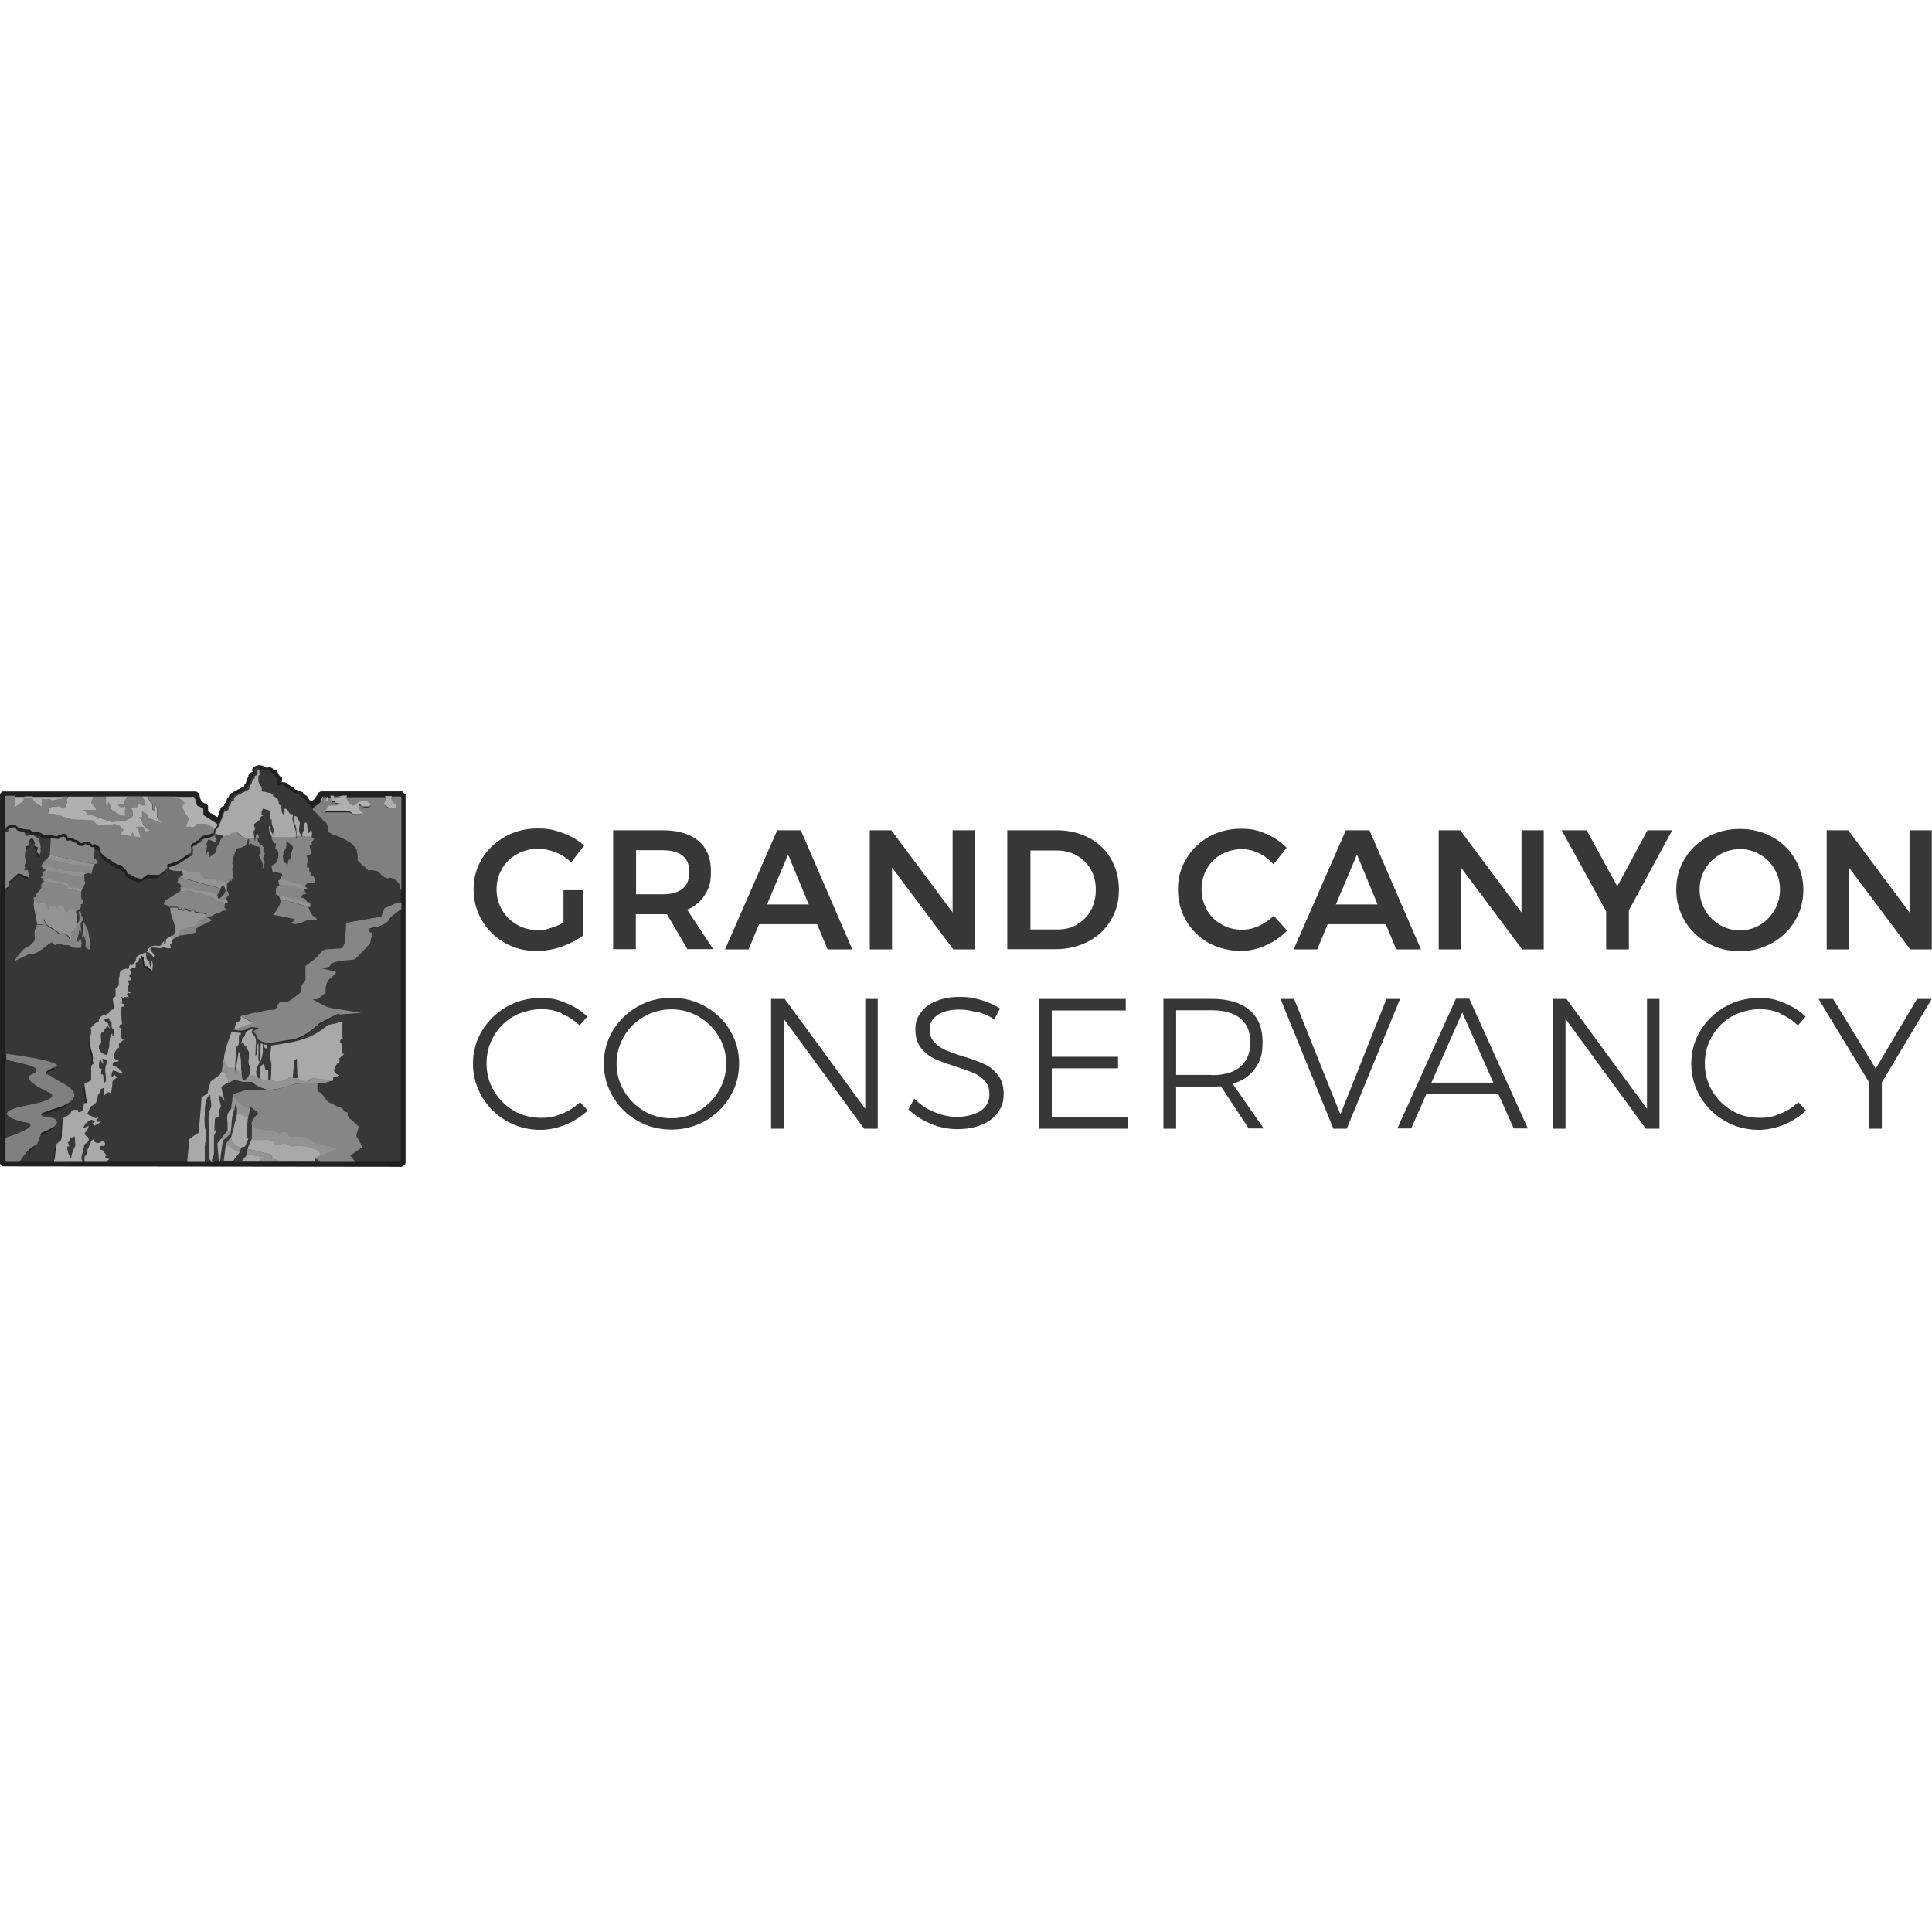 <?xml version="1.0" encoding="UTF-8"?> <svg xmlns="http://www.w3.org/2000/svg" xmlns:xlink="http://www.w3.org/1999/xlink" version="1.1" viewBox="0 0 100 100"><defs><style> .cls-1 { fill: #a9a9a9; } .cls-2 { fill: #939393; } .cls-3 { fill: #8f8f8f; } .cls-4 { fill: gray; } .cls-5 { fill: #868686; } .cls-6 { fill: #5a5a5a; } .cls-7 { fill: #919191; } .cls-8 { fill: #525252; } .cls-9 { fill: #373737; } .cls-10 { fill: #a6a6a6; } .cls-11 { fill: #b0b0b0; } .cls-12 { fill: #818181; } .cls-13 { fill: #878787; } .cls-14 { fill: #383838; } .cls-15 { fill: #202020; } .cls-16 { fill: #494949; } .cls-17 { fill: #737373; } .cls-18 { fill: #adadad; } .cls-19 { fill: #b2b2b2; } </style></defs><g><g id="Layer_1"><g id="Layer_1-2" data-name="Layer_1"><g><path id="fullLogo" class="cls-15" d="M20.872,60.394l-20.742-.023-.129-.129v-19.145c-.012,0,.117-.129.117-.129h10.042l.129.094.129.423c.012,0,.035.012.047.023l.023.023h.023c0,.012.012.012.012.012h.012c0,.012.023.012.023.012l.035.035h0c0-.012.082,0,.082,0l.094.129v.27l.082.047.059.059h.023l.047.023.094.07.094.059h.012c0,.012.035.023.035.023l.035.023h0l.035-.023h0l.141-.446.141-.094h.047v-.07l.094-.141h0l.012-.023v-.023l.035-.035h-.023c.012-.047.023-.082.047-.117l.082-.07v-.047l.07-.117.223-.129.059-.047.082-.023v-.023h.07c.012-.023.035-.023.047-.023h0c0,.012.035-.023.035-.023h.023c0-.012.012-.012.012-.012l.035-.035h.035c0-.012.023-.023.035-.023.023-.012.047-.035.082-.047,0-.047.023-.106.059-.164l.07-.082v-.082l.047-.117.059-.07v-.047l.07-.153.094-.035v-.035h-.012v-.117l.106-.129h.023c.023,0,.035-.023.059-.023.117-.035.294.023.352.059l.047.047h.094c0-.012.023,0,.023,0h.035l.023.023.023-.035h.023l.106.047h.023c.023,0,.07.023.106.047l.035.035.023.035h.07l.047.059h.012l.035.047.07.07.035.094.059.047v.023l.082.082h0c0,.012-.035.106-.035.106.012-.023.023-.035.023-.035v.094h.164l.106.035.059.059h0l.129.106h.059l.129.106h0c0,.023.023.035.023.035l.059.023h0c0,.012.035.023.035.023h.012c0,.012.059.023.059.023l.023.023h.047c0,.012.023.012.023.012h.012c0,.012.023.012.023.012h.012c0,.012.012.012.012.012h.012c0,.012.012.012.012.012l.082.023c.035.023.059.07.059.117.023,0,.059,0,.082.023v.023h.012c.012,0,.023.012.035.023l.023.047h.023c0,.012.035.047.035.047.035.059.07.106.082.153.023,0,.035.023.047.023l.035.059h0c0-.012.047-.035.047-.035v-.023c.012,0,.059-.023.059-.023h0c0-.012.047-.035.047-.035v-.012l.047-.023v-.047c.012,0,.059-.047.059-.047l.023-.047.047-.047c0-.023.023-.059.059-.129l.129-.082h4.228c0,.012.129.153.129.153l-.023,19.145-.129.129.059.012ZM15.88,41.567c0,.035,0,.059.023.07v-.035h0l-.023-.023v-.012ZM14.26,40.122h0s.023-.012.023-.023h0l-.023.023Z"></path><path id="fullLogo-2" class="cls-9" d="M29.164,46.077h1.034v2.337c-.317.235-.705.435-1.139.587s-.869.223-1.292.223c-.599,0-1.151-.141-1.644-.423s-.893-.669-1.175-1.151c-.282-.482-.435-1.022-.435-1.609s.141-1.116.435-1.597c.294-.482.693-.857,1.198-1.139.505-.282,1.069-.423,1.68-.423s.869.082,1.304.235c.423.153.799.376,1.104.646l-.669.869c-.235-.223-.505-.399-.81-.517-.305-.117-.622-.188-.928-.188s-.74.094-1.069.282c-.329.188-.587.435-.775.763-.188.317-.282.669-.282,1.057s.094.74.282,1.069c.188.317.446.576.775.763.317.188.681.282,1.069.282s.435-.035.669-.106.458-.164.669-.282v-1.703.023Z"></path><path id="fullLogo-3" class="cls-9" d="M35.589,49.142l-1.069-1.821h-1.609v1.809h-1.175v-6.155h2.572c.799,0,1.409.188,1.844.552.435.364.646.893.646,1.562s-.106.893-.317,1.233c-.211.341-.517.599-.916.763l1.351,2.044h-1.351l.023.012ZM32.923,46.288h1.386c.446,0,.787-.094,1.022-.294.235-.188.352-.482.352-.857s-.117-.658-.352-.846c-.235-.188-.576-.282-1.022-.282h-1.386v2.279Z"></path><path id="fullLogo-4" class="cls-9" d="M42.836,49.142l-.54-1.304h-3.007l-.54,1.304h-1.222l2.701-6.166h1.222l2.666,6.166h-1.28ZM39.7,46.817h2.161l-1.069-2.584-1.092,2.584Z"></path><path id="fullLogo-5" class="cls-9" d="M49.319,42.976h1.139v6.166h-1.116l-3.171-4.24v4.24h-1.151v-6.166h1.116l3.171,4.252v-4.252h.012Z"></path><path id="fullLogo-6" class="cls-9" d="M56.366,43.364c.482.258.869.622,1.139,1.092.27.47.411.998.411,1.597s-.141,1.128-.423,1.586c-.282.47-.669.834-1.163,1.092-.493.258-1.057.399-1.68.399h-2.513v-6.155h2.56c.611,0,1.163.129,1.656.388h.012ZM55.756,47.838c.305-.176.54-.411.705-.716s.258-.658.258-1.057-.082-.752-.258-1.057c-.176-.317-.423-.552-.728-.728s-.658-.258-1.034-.258h-1.362v4.087h1.409c.376,0,.716-.082,1.022-.258l-.012-.012Z"></path><path id="fullLogo-7" class="cls-9" d="M65.164,44.162c-.294-.141-.599-.211-.904-.211s-.728.094-1.045.27-.564.435-.752.752c-.176.317-.27.669-.27,1.057s.094.728.27,1.057c.176.317.435.576.752.752.317.188.669.282,1.045.282s.587-.059.881-.188.564-.305.787-.54l.693.775c-.317.329-.693.587-1.128.775-.423.188-.857.282-1.304.282s-1.139-.141-1.633-.423-.881-.669-1.163-1.151c-.282-.482-.423-1.022-.423-1.609s.141-1.116.435-1.597c.282-.482.681-.857,1.175-1.139.493-.27,1.045-.411,1.644-.411s.869.082,1.292.258.787.423,1.081.728l-.681.857c-.211-.247-.47-.446-.775-.587l.023.012Z"></path><path id="fullLogo-8" class="cls-9" d="M72.269,49.142l-.54-1.304h-3.007l-.54,1.304h-1.222l2.701-6.166h1.222l2.666,6.166h-1.28ZM69.145,46.817h2.161l-1.069-2.584-1.092,2.584h0Z"></path><path id="fullLogo-9" class="cls-9" d="M78.765,42.976h1.139v6.166h-1.116l-3.171-4.24v4.24h-1.151v-6.166h1.116l3.171,4.252v-4.252h.012Z"></path><path id="fullLogo-10" class="cls-9" d="M86.552,42.976l-2.243,4.146v2.02h-1.175v-1.973l-2.302-4.193h1.292l1.586,2.901,1.562-2.901h1.28,0Z"></path><path id="fullLogo-11" class="cls-9" d="M91.72,43.317c.505.27.893.658,1.186,1.139.282.482.435,1.01.435,1.597s-.141,1.128-.435,1.609c-.282.482-.681.869-1.186,1.151s-1.057.423-1.668.423-1.163-.141-1.668-.423-.893-.669-1.186-1.151c-.282-.482-.435-1.022-.435-1.609s.141-1.116.435-1.597c.282-.482.681-.857,1.186-1.139.505-.27,1.057-.411,1.668-.411s1.163.141,1.668.411ZM89.018,44.233c-.317.188-.576.435-.763.752s-.282.669-.282,1.057.094.74.282,1.069c.188.317.446.576.763.763s.669.282,1.045.282.716-.094,1.034-.282.564-.446.752-.763c.188-.317.282-.681.282-1.069s-.094-.74-.282-1.057c-.188-.317-.435-.576-.752-.752-.317-.188-.658-.282-1.034-.282s-.728.094-1.045.282Z"></path><path id="fullLogo-12" class="cls-9" d="M98.849,42.976h1.139v6.166h-1.116l-3.171-4.24v4.24h-1.151v-6.166h1.116l3.171,4.252v-4.252h.012Z"></path><path id="fullLogo-13" class="cls-9" d="M29.094,52.454c-.352-.153-.716-.223-1.092-.223s-.998.129-1.421.376c-.435.247-.775.587-1.022,1.022-.258.435-.376.904-.376,1.421s.129.987.376,1.409c.258.435.599.775,1.022,1.022.435.258.904.376,1.421.376s.728-.07,1.081-.211.669-.341.94-.599l.399.435c-.329.305-.716.552-1.139.728-.435.176-.869.27-1.315.27-.634,0-1.222-.153-1.75-.458-.529-.305-.951-.728-1.268-1.245-.305-.529-.47-1.092-.47-1.715s.153-1.186.47-1.715c.317-.517.74-.928,1.268-1.233.54-.305,1.116-.458,1.75-.458s.893.082,1.315.258c.423.164.799.399,1.116.705l-.399.458c-.27-.258-.576-.47-.928-.611l.023-.012Z"></path><path id="fullLogo-14" class="cls-9" d="M36.517,52.102c.54.305.963.716,1.268,1.233.317.517.47,1.092.47,1.715s-.153,1.198-.47,1.715c-.317.529-.74.94-1.268,1.245-.54.305-1.128.458-1.762.458s-1.233-.153-1.762-.458c-.54-.305-.963-.728-1.268-1.245-.317-.529-.47-1.092-.47-1.715s.153-1.186.47-1.715c.317-.517.74-.928,1.268-1.233.54-.305,1.128-.458,1.762-.458s1.233.153,1.762.458ZM33.334,52.619c-.435.247-.787.587-1.034,1.022-.258.435-.388.904-.388,1.409s.129.987.388,1.421c.258.435.599.775,1.034,1.034.435.258.904.376,1.421.376s.975-.129,1.409-.376c.435-.258.775-.599,1.034-1.034.258-.435.388-.904.388-1.421s-.129-.987-.388-1.409c-.258-.435-.599-.763-1.034-1.022-.435-.247-.904-.376-1.409-.376s-.987.129-1.421.376Z"></path><path id="fullLogo-15" class="cls-9" d="M44.774,51.703h.658v6.718h-.705l-4.158-5.685v5.685h-.658v-6.718h.705l4.17,5.685v-5.685h-.012Z"></path><path id="fullLogo-16" class="cls-9" d="M50.564,52.396c-.329-.094-.634-.141-.916-.141-.458,0-.834.094-1.104.27-.282.188-.423.435-.423.74s.082.505.235.669c.153.176.341.305.564.411.223.094.529.211.916.329.458.129.822.27,1.104.399.282.129.517.317.716.576.2.247.294.576.294.987s-.106.681-.305.951-.482.493-.846.634c-.364.153-.787.223-1.257.223s-.928-.094-1.374-.282c-.446-.188-.822-.435-1.151-.74l.305-.552c.305.294.646.529,1.045.693s.787.247,1.175.247.916-.106,1.222-.317.446-.493.446-.846-.082-.517-.235-.693-.341-.317-.564-.411-.54-.211-.94-.341c-.458-.141-.822-.27-1.092-.399-.27-.129-.505-.305-.705-.552-.188-.247-.294-.564-.294-.963s.094-.634.294-.893c.188-.258.458-.458.81-.587.341-.141.74-.211,1.198-.211s.728.059,1.104.164c.364.106.693.258.975.435l-.294.564c-.27-.176-.576-.305-.904-.399v.035Z"></path><path id="fullLogo-17" class="cls-9" d="M53.771,51.703h4.498v.599h-3.829v2.396h3.43v.599h-3.43v2.525h3.958v.599h-4.616v-6.718h-.012Z"></path><path id="fullLogo-18" class="cls-9" d="M64.635,58.409l-1.445-2.185c-.2.012-.364.023-.47.023h-1.844v2.173h-.658v-6.718h2.502c.834,0,1.492.188,1.95.576.458.388.681.94.681,1.644s-.129,1.022-.399,1.398c-.27.376-.658.634-1.151.775l1.609,2.314h-.775ZM62.721,55.649c.646,0,1.128-.141,1.48-.435.341-.294.517-.716.517-1.268s-.176-.951-.517-1.233-.834-.423-1.48-.423h-1.844v3.347h1.844v.012Z"></path><path id="fullLogo-19" class="cls-9" d="M66.268,51.703h.716l2.396,5.978,2.384-5.978h.705l-2.76,6.718h-.693l-2.737-6.718h-.012Z"></path><path id="fullLogo-20" class="cls-9" d="M78.353,58.409l-.799-1.785h-3.723l-.787,1.785h-.716l3.03-6.718h.693l3.03,6.718h-.728ZM74.09,56.037h3.206l-1.609-3.629-1.597,3.629Z"></path><path id="fullLogo-21" class="cls-9" d="M85.236,51.703h.658v6.718h-.705l-4.158-5.685v5.685h-.658v-6.718h.705l4.17,5.685v-5.685h-.012Z"></path><path id="fullLogo-22" class="cls-9" d="M92.154,52.454c-.352-.153-.716-.223-1.092-.223s-.998.129-1.421.376c-.435.247-.775.587-1.022,1.022-.258.435-.376.904-.376,1.421s.129.987.376,1.409c.258.435.599.775,1.022,1.022.435.258.904.376,1.421.376s.728-.07,1.081-.211.669-.341.94-.599l.399.435c-.329.305-.716.552-1.139.728-.435.176-.869.27-1.315.27-.634,0-1.222-.153-1.75-.458-.529-.305-.951-.728-1.268-1.245-.305-.529-.47-1.092-.47-1.715s.153-1.186.47-1.715c.317-.517.74-.928,1.268-1.233.54-.305,1.116-.458,1.75-.458s.893.082,1.315.258c.423.164.799.399,1.116.705l-.399.458c-.27-.258-.576-.47-.928-.611l.023-.012Z"></path><path id="fullLogo-23" class="cls-9" d="M99.988,51.703l-2.584,4.322v2.396h-.658v-2.396l-2.619-4.322h.752l2.208,3.606,2.138-3.606h.775-.012Z"></path><a><polygon id="fullLogo-24" class="cls-15" points="16.209 41.672 16.28 41.625 16.268 41.613 16.209 41.672"></polygon></a><a><path id="fullLogo-25" class="cls-15" d="M16.08,41.508s-.035-.023-.059-.035h-.047l-.023-.012-.023-.059h0l-.012-.012-.023-.059-.059-.094h-.106c-.012,0-.035-.035-.106-.141h0c0-.012-.082-.035-.082-.035h-.012v-.035h-.094l-.023-.023-.211-.07h-.012c0-.012-.012-.082-.012-.082l-.07-.059h-.106l-.023-.012-.023-.059h-.023c0-.012-.035,0-.035,0h-.023l-.129-.117h-.211c0,.012-.023,0-.023,0l.023-.188v-.07h-.07l-.023-.023v-.035l-.047-.023s-.07-.094-.094-.164c-.023-.047-.059-.094-.082-.106l-.047.023h-.023s-.082-.059-.106-.094c0-.012-.012-.023-.023-.035h-.023l-.106-.047-.035.023h-.153c0,.012-.023,0-.023,0l-.059-.059c-.27-.117-.352-.047-.352-.047l-.094.07-.023.094.023.059v.082l.282-.117h.023l.658.869,1.562.963h.446l.047-.035h-.023c-.023-.035-.082-.141-.082-.176v-.059Z"></path></a><path id="fullLogo-26" class="cls-15" d="M16.28,41.555h-.035l-.059.07c-.035-.047-.059-.106-.059-.129,0-.059-.082-.07-.094-.082h-.035v-.059c-.012,0-.035-.012-.035-.012h0l-.023-.059-.07-.106h-.012c-.047,0-.094-.012-.094-.012-.012,0-.059-.082-.094-.117v-.023h-.023l-.07-.023v-.035c-.012,0-.047-.012-.047-.012h0l-.023-.012h-.047l-.012-.012-.211-.07v-.059c-.012,0-.023-.012-.023-.012l-.082-.07h-.106v-.059c-.012,0-.023-.012-.023-.012l-.035-.023h-.059l-.129-.117h-.2l.023-.164v-.106c-.012,0-.035-.023-.035-.023h-.059v-.023h0c0-.012-.047-.047-.047-.047-.012-.012-.059-.094-.082-.153-.023-.07-.106-.141-.106-.141h-.023l-.047.023c-.023-.023-.07-.047-.082-.07-.012-.035-.035-.059-.035-.059h-.035l-.106-.047h-.023l-.035.035h-.117c0,.012-.059-.047-.059-.047h0c-.294-.141-.399-.059-.399-.047l-.106.082h0c0,.012-.023.129-.023.129h0c0,.012.023.07.023.07v.117l.023.023.305-.129.646.857,1.574.975h.47l.188-.106v-.035l-.047-.059-.082-.012ZM16.139,41.707h-.446l-1.562-.951-.658-.869h-.023l-.294.106v-.082l-.012-.059.023-.094.094-.07s.082-.07.352.047l.059.059h.176l.035-.023.106.047h.023s.012.023.023.035c.023.047.094.094.106.094h.023l.047-.023c.023.023.059.059.082.106.023.07.094.153.094.164l.047.023v.035l.023.023h.059v.07l-.023.188.023.023h.211c0-.012.129.106.129.106h.082c0,.012.023.082.023.082h.023c0,.012.106.012.106.012l.07.059v.07c.012,0,.023.012.023.012l.211.07h.023c0,.012.012.023.012.023h.07c0,.012.012,0,.012,0v.023l.023.012.082.023h0c.07.117.094.141.106.153h.106l.059.094.023.059h.012v.012l.023.059h.023c0,.012.047.012.047.012.023,0,.059.023.059.035,0,.047.059.141.082.176h.023l-.047.035v.023ZM16.209,41.672l.047-.059v.023c.012,0-.047.035-.047.035Z"></path><a><path id="fullLogo-27" class="cls-9" d="M11.3,42.518c.082-.188.141-.388.2-.587.012-.047.023-.059.07-.047.094.012.129-.023.141-.117,0-.035,0-.07.023-.094.082-.07.082-.176.129-.27.012-.023.023-.047.059-.047s.059-.023.059-.07c-.012-.07.023-.106.082-.153.211-.129.435-.235.658-.352.047-.023.07-.047.07-.094,0-.023,0-.059.023-.082.082-.082.106-.176.129-.282,0-.023,0-.047.035-.059.07-.023.07-.07.047-.129-.012-.035,0-.047.035-.059q.141-.059.117-.2,0-.094.082-.117c.106-.035.211,0,.282.082.023.023.047.035.082.023.082-.023.153-.047.2.059,0-.094,0-.07.07-.047s.129.059.164.129c0,.012.012.023.023.023.129-.012.117.106.164.164.035.047.047.106.106.129.023,0,.012.023.012.035v.258c0,.035.012.047.047.035.07-.035.153-.023.235-.035.023,0,.035.023.047.035.035.035.059.082.117.07.012,0,.023,0,.023.023.012.082.07.094.141.094.035,0,.047,0,.059.047,0,.035.047.059.07.07.117.07.247.117.376.153.047.012.094.035.106.094.012.047.047.082.106.082.012,0,.035,0,.047.012.047.07.117.141.153.223,0,.023.012.059.047.059h.023c0,.07.094.07.129.129,0,.059.023.094.082.106.012.059.035.106.106.129.035,0,.047.047.07.07.059.07.106.141.188.2.035.023.07.059.094.094.047.082.117.141.2.2.023.012.047.035.059.059.047.117.117.223.106.352,0,.082.023.129.094.164.094.059.188.106.294.141.141.035.282.106.423.176.106.07.223.129.329.188.129.07.223.2.305.305.059.082.059.2.07.305,0,.094.023.176.012.27,0,.023,0,.047.023.07.153.176.341.305.505.47.023.023.059.035.094.023.141-.023.282.023.423.059.023,0,.047.023.059.047.059.07.117.129.176.176.07.07.176.106.27.129h.059c.059-.023.117-.012.176.023,0,0,.023.012.035.023.176.047.258.176.364.317.023.023.035.059.023.094-.023.059,0,.106.035.164.023.023.035.047.035.082v.611c-.012.035-.047.047-.082.047-.258.035-.482.153-.728.247-.047.023-.082.059-.094.106-.035.094-.07.188-.106.282-.023.059-.047.082-.106.094-.376.07-.752.129-1.116.2-.176.035-.352.059-.529.094-.082.012-.082.023-.082.094,0,.27-.023.54-.035.81,0,.047-.012.094-.035.129-.035.07-.07.141-.094.211-.023.047-.059.07-.106.082-.223.023-.458.035-.681.059-.059,0-.117.012-.176,0-.035,0-.059.023-.07.047-.094.094-.188.188-.27.305-.047.059-.094.106-.153.141-.141.094-.27.2-.399.294-.047.035-.059.07-.059.117v.576c0,.07-.012.141-.07.188,0,0,0,.012-.012.023-.106.082-.129.2-.141.329,0,.106-.035.176-.117.247-.176.141-.352.282-.552.399-.059.035-.129.059-.2.035h-.035c-.2-.035-.247,0-.341.176-.035.059-.059.117-.106.176-.023.035-.059.047-.106.059-.27,0-.54.047-.799.153-.023,0-.059.023-.082.012-.094-.023-.176,0-.258.035-.164.047-.341.106-.517.106,0,0-.012,0-.023.012-.012.035,0,.082,0,.117,0,.047-.012.082-.059.106-.153.059-.223.176-.235.329,0,.035,0,.07-.023.106,0,.023-.035.023-.035.035.164.07.341.047.505.023.023,0,.047,0,.059-.023.164-.141.341-.153.54-.117.035,0,.07.012.106.023.012,0,.035,0,.035.023s-.012.035-.023.047c-.059.035-.117.059-.164.094-.059.035-.059.047-.023.094.07.082.141.176.164.294.012.07.082.106.141.129.2.082.399.117.622.082.27-.035.54-.094.81-.129.164-.023.317-.035.47-.094.317-.106.587-.294.846-.505.035-.023.07-.059.106-.094.117-.141.27-.223.423-.305.223-.106.446-.235.669-.341.047-.023.106-.047.153,0,.023.023.047.023.082.012.2-.023.388-.035.587-.047.141,0,.294-.035.376-.023-.282-.035-.611-.106-.951-.153-.176-.023-.341-.059-.517-.082-.176-.012-.329-.106-.482-.188s-.294-.164-.458-.223c-.012,0-.035,0-.035-.035,0-.023.023-.023.035-.035.023,0,.047-.012.07-.012.082,0,.141-.035.2-.082.082-.07.176-.141.27-.211.035-.023.047-.059.047-.106,0-.188.035-.376.141-.54.035-.047.07-.094.117-.141.082-.07.164-.153.235-.223s.059-.106-.035-.129c-.188-.035-.388-.082-.576-.129-.023,0-.047,0-.07-.023-.012,0-.047,0-.035-.035,0-.023.035-.023.047-.023.094,0,.2-.012.294-.035.07,0,.117-.047.141-.106s.07-.094.141-.117c.223-.094.458-.106.693-.129.129-.012.27-.023.399-.047.035,0,.059-.023.082-.035.247-.247.482-.482.716-.728.023-.023.035-.047.035-.07.035-.153.07-.294.106-.446,0-.047,0-.07-.047-.07h-.047c-.047-.023-.082-.059-.094-.117,0-.047.023-.082.07-.106.047-.035.106-.035.153-.047.141-.023.282-.059.423-.117.176-.059.329-.153.435-.317.035-.07.094-.117.153-.164.117-.094.247-.2.364-.294.023-.023.047-.035.082-.059.023,0,.047-.012.059.023v12.885q0,.153-.153.153h-2.267c-.023,0-.047-.023-.059-.047-.059-.07-.117-.141-.176-.2-.047-.059-.047-.082.012-.117.141-.106.27-.2.411-.294.035-.023.07-.059.117-.082.035-.023.047-.047.023-.094-.082-.153-.176-.294-.258-.446-.023-.047-.035-.094-.023-.153.035-.106.07-.223.106-.329.012-.035,0-.059-.023-.094-.153-.141-.317-.282-.482-.435-.047-.047-.059-.082-.059-.141,0-.106.012-.117-.094-.153-.035,0-.059-.035-.082-.059-.059-.106-.164-.164-.27-.2-.188-.07-.364-.164-.54-.258-.023-.012-.047-.035-.07-.059-.082-.117-.176-.223-.258-.341-.047-.059-.106-.117-.176-.129-.047,0-.059-.035-.059-.082v-.282c0-.023,0-.059.035-.07h.012c.153.035.282,0,.423-.047.094-.035.188-.059.27-.082.023,0,.059,0,.07-.035v-.07c.012-.094.07-.153.176-.141.047,0,.082,0,.129-.035-.035-.023-.082-.035-.117-.059-.094-.047-.141-.129-.117-.235.023-.117.094-.223.153-.329,0-.023.035-.023.047-.035.059-.012.07-.059.047-.106-.035-.094,0-.164.082-.211.035-.023.07-.059.094-.082.023-.012.035-.035,0-.047-.059-.023-.07-.07-.07-.117,0-.106-.012-.223-.012-.329,0-.047,0-.106-.059-.141-.047-.023,0-.176.059-.188s.07-.047.059-.094c-.023-.223-.059-.446-.023-.669,0-.035.012-.07.023-.106-.047,0-.082.012-.117.023-.176.059-.364.094-.552.129-.047,0-.094.023-.129.059-.235.2-.493.364-.763.493-.364.176-.752.294-1.163.352-.282.047-.564.094-.834.141-.082.012-.094.023-.094.106-.012.141-.047.27-.059.411,0,.129.012.247.047.364.012.047.012.094,0,.141,0,.141-.012.282-.023.423,0,.106-.023.211-.012.317,0,.023,0,.035-.012.047-.047,0-.094,0-.129-.035-.012-.035,0-.059-.012-.094v-.341c0-.047-.012-.07-.07-.07-.07,0-.094-.035-.106-.094,0-.059-.023-.106-.035-.164,0-.035-.023-.047-.059-.023,0,0-.023.012-.035.023-.094.035-.117.106-.106.2,0,.153,0,.317-.012.47-.012.035-.035.035-.07.023-.035-.023-.059-.047-.082-.07-.106-.117-.082-.247-.07-.388,0-.094.047-.176.106-.258.047-.07.059-.129.035-.223-.047-.141-.035-.294-.023-.446v-.388c-.035.035-.035.082-.035.129v.235c0,.106-.047.176-.106.27-.035-.023-.035-.059-.035-.082,0-.141,0-.282.023-.423,0-.117,0-.223.012-.341,0-.082-.023-.176-.082-.235-.035-.035-.059-.07-.082-.106-.07-.094-.07-.117.012-.2-.129,0-.223.059-.317.141-.035.035-.035.082-.059.129-.012.047-.035.094-.094.129-.035.012-.047.047-.047.082-.012.07-.023.141-.047.211v.035-.035c.012-.023.035-.07.07-.07s.047.047.059.07c0,.023.012.047.023.082,0,.023,0,.082.059.035.023-.012.023,0,.035.023v.106c0,.023,0,.059.023.07.082.059.094.141.106.235v.2c-.012.106-.012.2,0,.305,0,.035,0,.082.035.106.082.106.07.223.047.341,0,.035,0,.059-.023.094-.047.141-.141.258-.27.329-.07.035-.094.035-.117-.047-.035-.106-.023-.211-.047-.317-.035-.141-.035-.282-.047-.423,0-.176-.012-.341-.047-.505,0-.035-.012-.07-.035-.106-.047.258-.094.505-.129.763-.012.047,0,.106-.047.141-.035,0-.023-.047-.035-.07v-.094c0-.294.023-.587.047-.881v-.07c0-.082.023-.153.082-.2.047-.035.059-.094.059-.153v-.305c0-.035,0-.082.059-.082.023,0,.023-.023.023-.047s0-.035-.035-.035c-.117,0-.235-.035-.352-.059-.047,0-.07,0-.082.047-.129.376-.258.752-.341,1.139-.012.059-.023.117-.023.164-.035.223-.082.435-.117.658-.023.106-.082.188-.176.258-.117.082-.223.164-.341.247-.047.035-.07.07-.082.129-.035.141-.07.294-.106.435-.012.07-.047.117-.106.153s-.106.07-.153.094-.07.059-.07.106c-.012.141-.023.27-.035.411-.023.258-.047.505-.059.763-.012.176-.023.341-.047.517,0,.059-.035.094-.07.129-.117.082-.223.164-.341.235-.07.047-.094.094-.094.176-.023.305-.059.611-.082.928,0,.035,0,.082-.047.106-.035.012-.07,0-.106,0h-4.029c-.035,0-.035-.023-.012-.047.012-.023.035-.035.047-.047.012-.023.012-.035-.012-.035s-.035,0-.059-.012c-.07-.023-.094-.082-.059-.141.023-.035.023-.059,0-.094-.035-.047-.082-.094-.106-.153-.012-.035-.047-.047-.082-.047-.07,0-.106-.047-.106-.117s.035-.106.106-.117h.07c.023,0,.059.023.082-.023.023-.059,0-.117-.035-.153-.035-.023-.07-.035-.106,0-.012.012-.035.023-.047.035-.094.07-.2.07-.294,0-.059-.035-.059-.094-.059-.153-.082.023-.129.059-.153.141-.012.07-.047.129-.082.188-.07.129-.117.27-.141.411,0,.047-.023.082-.07.106-.047.023-.047.059-.047.094,0,.059.023.129-.023.176-.023.012-.047.012-.07,0-.012,0-.023-.023-.035-.035-.012-.106-.047-.2-.012-.305.047-.164.094-.341.117-.505,0-.07.035-.106.106-.141.106-.047.153-.129.129-.235,0-.035-.023-.059-.059-.082-.047-.035-.094-.07-.117-.129-.023-.047-.023-.094.012-.141.07-.082.129-.153.153-.258v-.023c-.059.023-.117.047-.188.082-.023,0-.047.023-.07,0-.023-.023,0-.047,0-.07.023-.059.047-.117.07-.188.012-.035.035-.059.059-.07.082-.035.153-.082.235-.117.047-.023.2.035.223.094v.035c0,.012-.023.023-.035.035s-.07.023-.035.059c.023.035.047.07.106.047.082-.047.164-.094.258-.141h-.129c-.082-.023-.106-.082-.047-.153.012-.012.035-.035.047-.07-.082.059-.164.035-.235,0-.094-.047-.188-.094-.282-.129-.047-.023-.059-.059-.035-.106.012-.023.023-.059.047-.082.129-.258.059-.2.305-.352.082-.047.106-.129.129-.211.023-.059.035-.129.035-.2,0-.047.012-.094.047-.117.035-.035.059-.082.059-.141,0-.129.035-.153.164-.176.059,0,.07.012.082.059.012.094,0,.188,0,.27v.023c.023-.023.047-.047.07-.07.047-.059.117-.094.188-.07.059.012.082,0,.094-.059.035-.141.047-.282.059-.435,0-.07.023-.129.082-.164.035-.023.07-.059.106-.082.023-.023.023-.035,0-.059-.059-.047-.082-.047-.141,0-.023.023-.059.059-.094.047-.035-.023-.023-.059-.023-.094,0-.07.023-.141.047-.211.023-.047.059-.059.106-.047.094.035.188.059.282.106.023,0,.035.023.059.023h.035v-.035c-.106-.094-.164-.235-.329-.258h-.035c-.082-.023-.117-.059-.106-.117,0-.094.059-.141.141-.153.047,0,.094,0,.153-.023-.035-.023-.059-.035-.094-.047-.059-.023-.094-.07-.141-.117-.012-.012-.012-.035-.012-.059.012-.153.094-.282.176-.411,0-.012.023-.023.035-.023.094-.035.082-.059.059-.141-.012-.07,0-.129.07-.176.047-.035.094-.082.153-.129-.035-.023-.082-.023-.094-.07v-.106c0-.117,0-.235-.023-.352,0-.023,0-.047-.023-.047-.07-.023-.035-.082-.035-.129s.023-.082.07-.094c.047,0,.047-.035.047-.07-.012-.188-.035-.388-.035-.576,0-.047,0-.106.012-.153,0-.059.035-.094.094-.106.035,0,.047-.023.047-.059s-.023-.047-.047-.047c-.059,0-.07-.035-.059-.082,0-.094,0-.176-.012-.27,0,0,0-.023.023-.023.047,0,.106.012.153-.012.035-.023.094,0,.153-.012-.047-.047-.082-.106-.047-.164.035-.047.082-.023.129-.023,0-.023-.035-.035-.047-.047-.07-.059-.094-.153-.059-.247.012-.035.023-.059.035-.094.023-.059.023-.094-.023-.141-.059-.07-.047-.106.047-.117.047,0,.059-.035.082-.082.012-.035-.023-.047-.047-.07q-.059-.047-.023-.117c0-.023.023-.035.035-.059.035-.047.047-.106,0-.153-.035-.047-.023-.082.023-.106.059-.035.129-.082.2-.082.035,0,.059-.023.059-.07v-.059c0-.07,0-.129.082-.164.047-.023.07-.07.082-.129,0-.023,0-.059.047-.047.047,0,.059-.023.07-.059.023-.082.035-.082.106-.035.059.035.07.082.07.153-.012.106.023.2.047.294,0,.035.047.059.094.047.035,0,.047,0,.07.023.047.07.117.106.176.164.012.012.035.012.035,0,0-.129.047-.247,0-.388-.023.07-.023.141-.023.2,0,.035.012.07-.023.082-.035,0-.035-.035-.059-.059-.023-.047-.047-.106-.035-.153,0-.047-.012-.094-.059-.129-.082-.047-.106-.129-.106-.211v-.129c0-.035,0-.059-.047-.035-.106.035-.211.07-.305.129-.07.047-.129.117-.141.211-.023.117-.094.211-.188.294-.012.012-.035.023-.047,0-.035-.047-.059-.012-.082.012s-.023.059-.035.094c-.023.094-.047.106-.141.094-.07-.012-.153.023-.211.047-.094.047-.141.117-.141.223v.059c-.059.141-.047.282-.047.423,0,.082-.012.141-.094.188-.047.023-.07.07-.059.129,0,.094-.023.188-.012.282,0,.047-.023.07-.059.094-.07.035-.094.106-.082.176,0,.106.035.211.059.317.023.094.012.106-.07.153-.035.012-.07.023-.106.047-.023.012-.047.035-.059.059-.035.106-.129.129-.223.176h-.023c-.07-.047-.106,0-.153.035-.023.012-.035.035-.059.047-.059.035-.094.094-.106.164,0,.082-.035.117-.117.141-.106.035-.164.129-.247.211-.059.047-.082.106-.059.188.035.106,0,.223-.023.329,0,.07-.023.141-.035.211v.153c.047.176.07.364.141.529.035.082.023.176.012.27,0,.047,0,.082.012.129.023.047.012.082-.023.117-.059.059-.082.129-.07.223v.529c0,.059-.023.106-.082.129-.07.035-.141.082-.2.117-.047.023-.059.059-.059.117.035.27.07.54.106.822q0,.094-.082.106c-.047,0-.059.023-.07.059,0,.082-.023.164-.047.247-.035.106-.106.164-.2.164-.047,0-.082,0-.082-.059,0-.035-.023-.047-.047-.047h-.176c-.059,0-.094.023-.106.082-.023.106-.082.164-.176.211-.07.035-.141.094-.211.129-.023.012-.047.035-.047.07-.012.141-.023.282-.023.423,0,.176-.023.352-.035.517,0,.082-.035.153-.106.2-.035.023-.059.059-.094.082-.07.059-.094.141-.094.223-.012.188-.023.376-.059.564,0,.059-.023.129-.094.164H.94c-.059-.023-.023-.059,0-.082.082-.106.176-.2.247-.317.106-.153.258-.247.411-.341.141-.082.235-.188.27-.352.023-.094.07-.176.094-.27.023-.059.059-.094.117-.117.164-.059.329-.141.482-.235.07-.047.141-.094.188-.153.07-.082.07-.176-.023-.247-.047-.047-.106-.07-.176-.082-.141-.023-.294-.047-.423-.094-.035-.012-.082-.023-.106-.059-.035-.035-.035-.07,0-.106.035-.047.094-.07.141-.082.27-.082.54-.188.81-.27.2-.059.376-.141.54-.27.07-.059.141-.129.176-.223.035-.082.035-.164-.012-.247-.094-.164-.235-.258-.388-.364-.188-.129-.399-.211-.587-.341-.106-.07-.223-.141-.341-.2-.117-.047-.117-.129-.035-.211.117-.106.258-.153.399-.211.012,0,.035,0,.047-.012.059-.023.059-.059.012-.094-.035-.023-.07-.047-.106-.059-.258-.106-.529-.164-.787-.223-.529-.117-1.069-.176-1.597-.258-.035,0-.07,0-.082-.059v-8.539c0-.035.023-.047.059-.07.035-.023.059-.035.094-.059.082-.059.094-.059.047-.153-.023-.047,0-.082.035-.117.106-.094.2-.188.305-.27.012-.012.023-.023.047-.035.047-.035.082-.094.153-.094.094,0,.188.012.258.082.07.059.141.059.223.094.023,0,.035,0,.023-.023-.023-.094-.035-.188-.059-.27,0-.035-.023-.035-.047-.023-.047.023-.082,0-.117-.023-.023-.023-.035-.059,0-.082.035-.035.035-.07.023-.117s0-.094.035-.141.047-.094.023-.153c-.082-.188-.059-.388-.023-.576v-.059c0-.07.023-.106.082-.129.047-.012.07-.047.07-.094,0-.129.082-.223.153-.317.035-.047.059-.047.082,0,.035.059.059.117.094.176.023.047.023.106.012.164,0,.047,0,.082.047.106.129.07.129.059.07.211-.023.059.023.164.082.188.012,0,.023,0,.035-.012,0-.023.012-.035.012-.059.012-.164.023-.329-.023-.482v-.035c-.012-.117-.059-.211-.188-.247-.023,0-.035-.023-.059-.047-.059-.07-.129-.082-.211-.07-.059,0-.117.023-.164.035s-.07,0-.094-.035h0c-.047-.141-.153-.2-.294-.2-.035,0-.07-.012-.106-.023-.035,0-.059-.023-.082-.059-.059-.106-.129-.129-.247-.082-.023,0-.059.012-.082.023-.047.012-.082.047-.07.094,0,.059-.023.082-.082.082-.035,0-.07,0-.094-.023-.012-.035-.012-.07,0-.106,0-.012.023-.023.023-.035.07-.188.247-.188.399-.223.094-.023.164.059.235.129.035.035.082.059.129.07.153.023.294.047.446.059.059,0,.094.023.117.07.035.047.07.059.129.059h.035c.153-.047.282.012.399.094.094.07.2.082.317.07s.235.012.341.035c.059,0,.117.035.153-.047,0-.012.023-.023.047-.023.07,0,.129-.012.176-.047.035-.023.082-.023.117,0,.059.047.117.094.153.164.012.035.035.047.07.047.082,0,.164,0,.235.059.047.047.106.059.164.07.07,0,.106.035.141.094.035.07.094.082.153.047.117-.082.352-.07.458.047.035.035.082.059.141.035.012,0,.035-.012.059,0,.07.023.117.082.176.106.07.035.094.094.094.176,0,.094.047.164.106.235.117.129.258.2.399.294.106.07.211.129.317.2.047.035.094.047.141.047.07,0,.141.035.176.094.035.047.082.094.129.129.047.035.07.082.094.141.023.07.059.129.153.141.07,0,.129.07.188.106.117.082.247.082.376.117.023,0,.047,0,.07-.023.047-.035.106-.07.153-.106.094-.094.211-.094.329-.082s.235,0,.352,0c.035,0,.059,0,.082-.035.094-.082.188-.164.294-.235.035-.035.07-.07.059-.129v-.047c0-.082,0-.094.094-.106.176-.035.341-.106.505-.176.082-.047.164-.094.247-.153.106-.082.211-.153.329-.211.035-.023.059-.047.059-.094v-.188c-.023-.153.023-.235.164-.282.012,0,.035,0,.047-.023.035-.07.106-.082.176-.117.023,0,.047-.035.07-.059.059-.106.153-.164.27-.188.129-.023.27-.047.388-.106.047-.023.07-.047.082-.094.012-.059.023-.117.047-.176.082-.059.117-.164.188-.235.035-.035.07-.059.047-.117l.023-.164Z"></path></a><a><path id="fullLogo-28" class="cls-15" d="M.283,45.971v8.586c.035.07.012.141.023.211v5.191q0,.106.106.106h.493c.035,0,.07,0,.094.023h1.774c.035-.023.07-.023.094-.023h1.304c.035,0,.07,0,.094.023h.082c.023-.023.059-.023.094-.023h.975c.023,0,.059,0,.082.023h4.17c.023-.023.047-.023.07-.023h8.492c.035,0,.07,0,.094.023h2.361c.047,0,.07-.012.059-.059h0v-12.967c-.035-.106-.035-.211,0-.329v-.658c-.023-.047-.023-.106-.023-.153v-4.534q0-.141-.141-.141h-3.841c-.035,0-.059.023-.07.047-.035.059-.07.117-.106.176-.07.117-.188.164-.282.247-.035.035-.07.07-.129.082-.023.023-.035.023-.059,0-.012-.035-.07-.094-.023-.129.106-.082.235-.117.341-.2.059-.047.082-.117.117-.188.059-.141.082-.188.235-.188,1.28,0,2.607.023,3.888.023.094,0,.188-.035.282-.023.035,0,.07,0,.059.059v19.016c0,.129-.059.176-.176.176H.224c-.141,0-.188-.059-.188-.2v-14.576C.036,40.709.036,42.647.036,41.179c0-.07.012-.094.082-.082,3.312.035,6.636,0,9.948.012.047,0,.07.012.082.059.035.117.082.247.117.364,0,.035.035.059.07.082.082.035.164.07.247.106.023.012.047.023.035.059v.247c0,.023,0,.059.023.07.223.141.435.282.646.411.047.047.035.07-.035.117-.035,0-.059-.023-.082-.035-.2-.129-.388-.258-.599-.376-.082-.047-.106-.117-.094-.2.023-.176.035-.188-.129-.247-.153-.059-.223-.141-.247-.294,0-.047-.035-.106-.047-.153-.023-.063-.067-.094-.129-.094H.412q-.106,0-.106.106v1.468c0,.035,0,.082-.023.117v.117c.023.023.023.059.023.094v2.737c0,.916,0,.07-.023.094v.012Z"></path></a><a><path id="fullLogo-29" class="cls-4" d="M3.172,41.226h.341v.012c-.082.07-.07.164-.059.258,0,.117-.047.211-.106.294-.047.059-.129.082-.176.035-.094-.094-.2-.082-.305-.094-.141-.023-.247.035-.341.129-.035.035-.047.176-.023.211.012.023.035.023.059.023h.211c.059,0,.117,0,.176.035.223.082.446.153.669.235.047.023.106.023.153.023.282.012.564.012.846.035h.023c.141-.023.223.035.294.153.012.023.035.035.047.059.023.035.07.059.117.047.059-.012.106,0,.164,0,.223,0,.446-.023.681-.012.2,0,.341.106.446.282.023.035,0,.07-.012.094-.035.059-.07.106-.117.176h.235c.07,0,.129,0,.188.035.035.023.07,0,.082-.035.012-.035.035-.07.059-.106.035-.047.047-.047.07,0v.023c.023.047.012.106.07.117.07.023.153.035.235.035.023,0,.023-.023.023-.035-.047-.141-.035-.305-.153-.423-.012-.012-.035-.035-.023-.059,0-.023.035-.023.059-.023.094,0,.176.012.27.012.035,0,.059.023.07.047.012.023.023.047.035.07.059.117.082.117.211.059-.023-.035-.059-.07-.094-.094-.059-.047-.106-.094-.153-.141-.023-.023-.047-.059-.047-.094,0-.082-.047-.141-.094-.2-.023-.023-.047-.059-.07-.094-.023-.047-.012-.07.035-.07.07,0,.094-.035.094-.094v-.153c0-.023,0-.035.023-.047.023,0,.035,0,.047.023.047.059.106.082.188.094.047,0,.082.035.07.094-.012.106.035.153.129.188.164.059.317.129.482.2-.035-.047-.059-.094-.094-.129-.059-.07-.07-.141-.07-.223v-.329c0-.07-.012-.094-.082-.129v.188c0,.035.012.07-.035.082-.047,0-.106-.035-.106-.082v-.176c0-.07-.023-.117-.07-.176-.094-.094-.141-.223-.176-.352h1.421c.129.023.247.082.364.141.07.035.082.117.106.188,0,.023-.012.047-.035.059-.047.035-.047.07-.035.129.035.211.164.376.294.54.035.059.047.106.023.164-.035.07-.059.153-.094.223-.023.059-.012.07.047.07.082,0,.176,0,.258.012.059,0,.094-.012.117-.07.035-.082.082-.106.164-.094.141,0,.294-.012.435.023.153.035.282.129.388.247-.035.07-.035.141-.059.2,0,.035-.023.059-.059.07-.129.059-.27.094-.411.117-.117.023-.211.082-.27.2-.023.059-.082.047-.117.07-.047.023-.082.023-.094.082,0,.023-.023.023-.047.023-.141.035-.2.129-.176.27.023.082,0,.164,0,.235,0,.023-.012.023-.035.035-.153.07-.27.164-.399.258-.211.153-.458.247-.716.305-.059.012-.094.023-.082.094.023.094-.023.153-.094.211-.094.07-.176.141-.27.223-.035.023-.059.035-.094.035-.164,0-.329,0-.505-.012-.047,0-.082.012-.117.035-.07.059-.153.106-.223.164-.023.023-.059.023-.094.012-.176-.035-.352-.094-.505-.211-.012,0-.035-.023-.047-.023-.07.012-.106-.035-.129-.094-.035-.106-.106-.188-.188-.247l-.047-.047c-.047-.07-.117-.106-.2-.106-.047,0-.082-.012-.117-.035-.164-.106-.329-.211-.493-.317-.106-.07-.2-.153-.294-.247-.059-.059-.059-.117-.059-.188,0-.082-.023-.141-.106-.176-.023-.012-.059-.035-.082-.059-.047-.035-.082-.059-.141-.023-.047.035-.106,0-.141-.047-.129-.117-.294-.141-.446-.035-.047.035-.141.023-.153-.023-.035-.106-.117-.117-.2-.129-.023,0-.047,0-.07-.035-.082-.07-.188-.106-.294-.082q-.035,0-.047-.023c0-.059-.047-.106-.094-.141q-.094-.082-.2-.023c-.023.012-.059.035-.094.035-.059,0-.106,0-.129.07,0,.023-.035.012-.059.012-.035,0-.07-.012-.106-.023-.129-.035-.247-.035-.376-.035-.07,0-.141,0-.211-.047-.153-.094-.305-.153-.493-.117-.059.012-.094,0-.117-.059-.023-.047-.07-.07-.129-.07-.164,0-.341-.035-.505-.07-.023,0-.035-.023-.059-.047-.141-.153-.211-.176-.388-.106-.012,0-.035,0-.047.012-.082.012-.141.059-.176.141,0,.023,0,.035-.035.035v-1.668c0-.035,0-.047.047-.047h.423c.059.047.082.094.082.164v.294c.023,0,.035-.012.059-.023.082-.059.153-.117.235-.176.047-.035.07-.07.094-.129.023-.094.035-.106.141-.106h.27c.059,0,.094.023.106.07.023.094.082.141.164.2.07.047.141.094.211.141.035.023.047.012.047-.023v-.211c0-.082.035-.117.117-.106.094.012.176.012.27,0,.047,0,.082,0,.106.035.035.035.07.047.129.035.059-.012.117-.023.176-.047.023,0,.047-.023.07-.012.094,0,.153,0,.153-.117l-.012.047Z"></path></a><a><path id="fullLogo-30" class="cls-5" d="M18.347,60.101h-1.785c-.094-.023-.176-.094-.258-.141.023-.047.082-.059.129-.082.176-.07.352-.164.529-.235.153-.059.305-.129.458-.2-.258-.047-.517-.106-.763-.164-.141-.035-.282-.07-.423-.117-.082-.023-.153-.082-.223-.141-.117-.106-.258-.141-.423-.164-.176-.012-.352,0-.529-.023-.117-.023-.141-.047-.164-.153-.012-.082-.035-.094-.117-.094-.059,0-.129.023-.188.047-.059.012-.106.035-.164.023-.047,0-.082-.012-.117-.047-.059-.07-.141-.082-.223-.094-.141-.023-.282-.012-.435-.012-.129,0-.258-.023-.376-.07-.106-.035-.188-.094-.247-.2-.047-.059-.023-.117,0-.164.059-.153.153-.282.27-.399.035-.035.035-.059,0-.094-.082-.07-.176-.129-.258-.2q-.059-.047-.094.023s0,.012-.023.023c-.082,0-.141-.059-.2-.094-.023,0-.035-.023-.059-.035-.188-.07-.329-.2-.446-.364-.047-.07-.106-.129-.153-.2-.012-.012-.023-.035-.023-.059.023-.035.059-.047.094-.07.2-.082.411-.129.611-.211h.035c.164.023.329,0,.493.023h.176c.106,0,.211,0,.317.012h.106c.388-.023.763-.117,1.139-.235.094-.023.188-.059.27-.082.07-.023.153-.023.235-.023.294-.012.576-.035.869,0,.023,0,.047,0,.059.023-.012.012-.012.035-.012.047v.294c0,.035,0,.047.047.059.082.023.141.07.188.129.094.117.176.235.27.352.023.023.035.047.07.059.188.082.364.2.564.258.082.023.164.082.211.153.035.059.082.094.153.106.035,0,.059.023.059.07-.023.117.035.2.117.27.153.117.282.258.423.376.035.023.035.059.023.094-.035.117-.07.223-.106.341-.012.047,0,.082.012.129.094.153.176.317.27.47.023.035.023.059-.012.082-.188.129-.364.258-.552.388-.035.023-.047.047,0,.082.07.082.141.164.2.247l-.023-.012Z"></path></a><a><path id="fullLogo-31" class="cls-5" d="M20.778,46.734v.329c-.035,0-.07.035-.106.059-.129.106-.27.211-.399.317-.047.035-.094.082-.117.141-.094.164-.235.258-.411.317-.141.059-.294.094-.446.117-.059,0-.106.023-.153.047-.035.023-.07.047-.059.094,0,.047.035.094.082.106.035,0,.094,0,.106.035.012.035,0,.082-.023.117-.035.129-.059.258-.094.399,0,.035-.023.059-.047.082-.235.247-.47.482-.705.728-.023.023-.059.035-.094.047-.27.035-.552.047-.822.094-.106.012-.2.059-.305.094-.047.012-.07.059-.082.094-.023.07-.082.106-.153.117-.117.023-.223.035-.341.035.164.047.341.094.517.129.07.012.141.023.211.047.07.023.07.059.023.117-.07.082-.153.153-.235.223-.176.141-.247.317-.27.529,0,.07-.023.141,0,.2,0,.023,0,.035-.023.059-.106.082-.223.176-.329.258-.047.047-.106.07-.176.059-.035,0-.082,0-.129.023.059.023.117.047.176.082.164.094.341.176.517.27.117.07.247.07.376.094.482.07.951.153,1.421.235h.035c-.376.035-.74.059-1.092.082-.023,0-.059,0-.07-.012-.035-.047-.07-.035-.106-.012-.294.153-.599.305-.893.458-.07.035-.117.106-.176.153-.329.294-.681.54-1.104.669-.188.059-.376.059-.564.094-.211.035-.423.082-.622.106-.235.023-.458,0-.658-.117-.059-.035-.106-.082-.117-.153,0-.106-.094-.176-.164-.258-.035-.047-.035-.07.012-.094.07-.035.153-.082.235-.129-.176-.035-.329-.07-.493-.023-.047.012-.106.035-.141.07-.047.047-.117.059-.188.07-.176.035-.341,0-.517-.047.035-.023.07-.035.094-.047.023-.023.047-.035.07-.035.258-.094.517-.188.787-.27,0,0,.023,0,.035-.023-.106-.059-.211-.117-.317-.188-.082-.047-.176-.094-.247-.153.047-.023.106,0,.164-.023.153-.023.305-.082.458-.117.059-.012.117-.023.188-.012.047,0,.094,0,.129-.023.235-.094.493-.129.74-.129.047,0,.082-.012.106-.059.047-.059.082-.141.117-.211.07-.141.141-.176.294-.141.129.035.223,0,.329-.07.176-.129.364-.258.529-.399.035-.023.047-.059.047-.094,0-.047.023-.106.012-.153,0-.117.047-.2.129-.27.07-.059.094-.141.082-.235v-.564c0-.059.012-.082.059-.117.082-.047.153-.117.223-.164.2-.129.364-.294.505-.482.082-.106.176-.164.329-.176.247,0,.482-.035.728-.047.035,0,.059-.012.082-.047.035-.082.082-.176.117-.258.035-.07.023-.153.023-.235.012-.235.023-.482.035-.716,0-.047.023-.059.059-.07.399-.07.787-.141,1.186-.211.176-.035.352-.059.529-.094.035,0,.059-.023.07-.059.035-.117.082-.223.129-.341.012-.035.035-.059.07-.07.164-.059.317-.129.47-.2.106-.047.235-.047.352-.082v.035Z"></path></a><a><path id="fullLogo-32" class="cls-4" d="M20.273,41.226h.458c.035,0,.047,0,.047.047v4.816c-.059-.07-.117-.141-.07-.235,0-.023,0-.035-.023-.059-.047-.059-.094-.117-.141-.188-.035-.059-.094-.07-.153-.094-.035-.023-.07-.035-.106-.059-.047-.023-.094-.035-.141,0-.047.023-.082,0-.129,0-.176-.059-.294-.176-.399-.305-.023-.035-.047-.047-.094-.059-.141-.023-.27-.07-.411-.035-.023,0-.047,0-.07-.023-.106-.117-.235-.211-.352-.305-.07-.059-.106-.141-.176-.188-.012,0,0-.035,0-.047,0-.176-.012-.352-.059-.517,0-.012,0-.035-.012-.047-.117-.106-.188-.247-.329-.317-.117-.059-.223-.153-.352-.2-.141-.059-.282-.153-.446-.176-.117-.023-.211-.117-.317-.176-.023-.012-.012-.047-.012-.07.012-.129-.035-.247-.082-.364-.012-.047-.047-.07-.082-.094-.082-.047-.141-.106-.188-.188-.023-.035-.047-.059-.082-.082-.094-.059-.153-.141-.223-.235-.012-.012-.023-.047-.035-.047-.094,0-.094-.07-.106-.141.094-.07.2-.153.294-.223.047-.035.082-.059.106-.106.059-.023.082-.07.106-.129,0-.047.023-.094.059-.117h.2c.023.023,0,.047,0,.082s-.023.059-.023.094c0,.023,0,.035.023.047.023,0,.023-.023.023-.035.012-.059,0-.129.047-.176h.082c.047.059.035.117.047.188,0,.059.023.082.082.07h.07c.047,0,.082,0,.059.07-.012.035.012.035.035.035.07,0,.129.012.2.023.012,0,.035,0,.047.023,0,.023-.012.035-.035.035-.082.035-.153.07-.258.07s-.223.012-.341.012c-.023,0-.059,0-.059.035-.023.082-.059.141-.117.211.035.023.059,0,.082,0h1.081c.094,0,.164.023.223.082.035.047.094.059.153.059h.388c-.047-.059-.094-.117-.141-.164-.07-.07-.082-.176-.047-.27.023-.059.07-.082.106-.035.094.082.188.07.294.07h.106c.059,0,.07-.035.094-.082.012-.035-.012-.059-.035-.082-.211-.153-.129-.141-.388-.082-.023,0-.059.012-.082.012-.07,0-.117.047-.164.106-.07.117-.188.141-.305.059-.129-.094-.235-.2-.247-.364,0-.035,0-.059.012-.094h1.95c.047.035.07.082.094.129.012.023,0,.047,0,.082-.023.047-.059.094-.094.141-.023.035-.023.07.023.094h0c.141.153.317.117.493.117.023,0,.047,0,.047-.035,0-.047.012-.094-.023-.129-.035-.035-.07-.059-.117-.094-.059-.035-.082-.094-.07-.153,0-.047-.012-.106.023-.153l-.012-.035Z"></path></a><a><path id="fullLogo-33" class="cls-1" d="M4.288,60.101h-1.503c.082-.176.059-.376.094-.564,0-.082.023-.153.023-.235,0-.047.023-.094.059-.117s.059-.07.094-.082c.117-.07.129-.176.141-.305,0-.294.035-.576.047-.869,0-.035.012-.047.035-.059.094-.059.188-.117.282-.164.059-.035.094-.07.106-.129q.035-.129.176-.129h.106c.07,0,.117,0,.094.082,0,.023,0,.035.035.035.094,0,.164-.035.2-.117.035-.094.059-.188.059-.282,0-.059.023-.07.082-.07s.082,0,.07-.082c-.047-.282-.07-.564-.117-.846,0-.047,0-.07.047-.094.082-.035.153-.082.235-.117.047-.023.059-.047.059-.106v-.564c0-.082.012-.153.082-.2.047-.035.047-.07.023-.117s-.023-.094-.012-.141c.012-.106,0-.211-.035-.329-.059-.176-.106-.352-.129-.54-.012-.117.023-.235.047-.364.023-.117.047-.223,0-.341,0-.023,0-.035.012-.047.07-.082.153-.164.223-.235.035-.035.082-.047.129-.059.035,0,.059-.035.059-.07,0-.188.153-.247.27-.341.023-.012.035,0,.035.012.023.047.047.035.082,0,.035-.023.07-.059.117-.07.035-.023.059-.047.059-.082s.023-.059.059-.07.07-.035.117-.047c.07-.012.082-.059.059-.129-.035-.106-.059-.2-.07-.317,0-.117,0-.153.117-.211.023-.012.023-.035.023-.059v-.305c0-.047,0-.082.059-.106.094-.047.106-.117.106-.211,0-.129-.012-.27.047-.399v-.047c-.012-.129.047-.211.153-.27.059-.035.129-.023.188-.059,0,0,.023,0,.023.012.059.035.094.023.117-.047.012-.047,0-.106.047-.141.059-.059.07-.059.106.023.023-.047.07-.07.106-.106.047-.07.094-.129.106-.223.012-.094.082-.176.164-.211.117-.059.235-.106.364-.141,0,.094,0,.188.012.282,0,.047.023.082.059.094.07.035.106.094.094.176,0,.082.035.141.082.223,0-.129,0-.235.035-.352.117.176.035.352.035.517-.082-.082-.211-.129-.258-.235-.059.035-.129.012-.141-.07-.023-.106-.059-.223-.047-.341,0-.07-.082-.082-.106-.129-.047.176-.047.188-.129.141,0,.106-.059.188-.153.223-.023,0-.023.023-.023.047v.129c0,.059-.012.082-.07.082-.082,0-.153.07-.223.094-.023,0-.023.023,0,.035.094.094.035.176-.023.258-.035.047-.023.07.023.106.023.012.082.023.047.07-.023.047-.023.129-.106.094-.023,0-.047,0-.059.012-.012.023,0,.047,0,.059.117.094.047.188,0,.282,0,.023-.023.059-.012.082,0,.07.035.129.094.164.023.012.047.035.07.059-.035.012-.07,0-.106,0-.023,0-.059-.023-.07.012,0,.035-.035.082,0,.117.023.023.047.035.07.059v.023h-.164c-.023,0-.07-.012-.07.035,0,.023-.023.012-.035,0-.023,0-.059-.023-.082-.035h-.023v.023c.047.082.035.188.023.27,0,.047,0,.059.047.047.059,0,.07.023.07.07s-.023.082-.059.082c-.07,0-.082.047-.082.094-.023.141-.023.282,0,.435,0,.117.023.223.035.341,0,.023.012.047-.023.047-.094,0-.117.047-.117.129v.059c.059-.023.07,0,.07.059,0,.129.012.258.023.388q0,.117.129.153c-.07.059-.129.117-.2.176-.047.035-.059.07-.047.117v.047c.023.07,0,.106-.07.117-.012,0-.035,0-.035.023-.07.129-.164.247-.164.411,0,.07.059.106.106.141.047.023.106.047.164.07-.047.047-.106.047-.164.047-.117,0-.176.059-.153.176,0,.035.012.047.047.059.141,0,.247.094.341.2.023.035.059.059.082.082.035.023.023.059,0,.082-.012.023-.035,0-.059,0-.117-.059-.235-.106-.364-.141-.035-.012-.047,0-.059.023-.047.106-.07.2-.047.317.035-.035.082-.059.106-.082s.047-.035.082,0c.035.023.07.047.106.07-.059.047-.106.094-.164.129-.07.047-.094.106-.094.176,0,.153-.023.294-.059.446,0,.047-.023.082-.082.059-.082-.035-.153,0-.211.07-.023.035-.047.059-.082.094,0-.141,0-.27-.012-.399h-.023q-.176.035-.188.211c0,.047-.023.07-.047.094-.035.035-.059.082-.059.141,0,.117-.047.235-.106.341-.035.047-.082.07-.129.094-.094.047-.164.117-.2.235-.012.047-.047.106-.07.153-.035.059-.035.082.035.117.094.035.2.082.294.141.059.035.106.035.164,0,.023,0,.047-.023.07-.012-.035.035-.059.07-.094.106-.047.047-.023.106.035.117.059,0,.117,0,.188.012-.094.059-.188.106-.27.153-.023.012-.059.047-.082.035-.035-.023-.07-.059-.094-.094-.023-.023,0-.023.012-.035.035-.023.07-.047.106-.07-.059-.035-.106-.059-.153-.094h-.047c-.023,0-.035.023-.059.023-.164.086-.282.223-.352.411.106-.047.2-.082.294-.129-.023.117-.07.223-.153.317-.023.023-.07.047-.059.082.023.047.035.117.094.141.106.035.117.129.117.223,0,.023.012.059-.035.035,0,0-.023,0-.012,0,0,.094-.082.094-.129.129-.035.023-.059.035-.059.07-.023.188-.082.376-.129.564-.035.106.012.211.023.305l.035-.035Z"></path></a><a><path id="fullLogo-34" class="cls-1" d="M14.013,55.919c.012-.282.035-.564.035-.846,0-.082-.035-.153-.047-.235-.035-.153,0-.317.012-.47,0-.07.023-.129.023-.2,0-.035.012-.059.059-.059.388-.059.775-.117,1.163-.2.611-.129,1.163-.388,1.644-.799.047-.035.082-.059.141-.07.211-.035.423-.082.634-.153.023,0,.047-.012.07,0-.059.153-.047.305-.047.458,0,.129.023.258.035.388,0,.023.012.07-.035.059-.07,0-.094.035-.094.094v.082c.07-.023.07.023.07.07,0,.129.012.27.023.399,0,.059.012.106.082.106,0,0,.023,0,.035.012-.07.059-.129.117-.2.176-.047.035-.059.07-.047.117v.07c.023.047,0,.082-.047.094-.047,0-.07.047-.094.082-.047.094-.117.188-.129.305,0,.07.035.141.094.176.047.023.106.047.153.07l.023.023c-.059.023-.106.059-.176.047-.094-.012-.153.047-.153.153v.059c-.141.047-.282,0-.411-.012-.188-.012-.376-.047-.552-.082h-.188c-.047,0-.082.035-.106.094,0,.035-.035.059-.07.059-.176,0-.352-.035-.505-.153-.012-.012-.035-.023-.035-.047-.012-.059-.023-.117-.023-.176,0-.235-.023-.47-.012-.705,0-.012,0-.035-.012-.047-.023,0-.035.012-.047.023-.047.035-.059.094-.059.153,0,.235-.023.458-.047.693v.023c-.023.047-.059.059-.106.047-.07-.012-.129,0-.188.035-.106.047-.223.094-.329.141-.035.012-.07.023-.117.023-.141-.023-.27-.023-.411-.059-.012,0-.023,0-.035-.023h.023Z"></path></a><a><path id="fullLogo-35" class="cls-4" d="M1.011,60.101H.33c-.035,0-.047,0-.047-.047v-1.163c.023-.035.059-.035.082-.047.317-.106.634-.223.928-.376.082-.047.164-.094.235-.164.059-.059.047-.106-.023-.141-.047-.023-.106-.035-.164-.047-.247-.047-.493-.117-.728-.223-.059-.035-.129-.059-.176-.106-.106-.094-.106-.211.012-.294.141-.094.317-.153.482-.2.27-.07.552-.117.822-.176.235-.059.458-.117.681-.2.07-.023.141-.07.2-.106.082-.07.082-.141,0-.2-.059-.047-.129-.07-.2-.106-.282-.129-.552-.282-.799-.482-.059-.047-.094-.106-.129-.164-.047-.082-.023-.188.07-.235.047-.035.106-.047.164-.07.047-.023.094-.047.129-.094.035-.047.035-.082,0-.129-.035-.035-.082-.07-.129-.094-.188-.094-.399-.141-.599-.188-.247-.059-.505-.117-.752-.176-.023,0-.047,0-.059-.035v-.294c.435.07.881.117,1.315.2.352.07.705.129,1.045.247.07.023.141.047.211.094.023.023.059.035.047.07,0,.035-.035.047-.07.059-.129.047-.258.106-.376.176-.047.035-.117.07-.117.141,0,.082.082.094.153.117.047.012.094.047.141.082.188.117.364.235.564.329.188.094.352.211.493.364.153.176.153.341-.012.517-.176.188-.411.282-.658.364-.27.082-.529.176-.787.27-.035.012-.082.035-.117.059-.047.035-.047.07,0,.106.059.047.141.059.211.07.094.023.2.035.294.047.07,0,.141.047.2.082.094.07.106.176.035.27-.059.07-.129.117-.2.164-.164.094-.329.176-.505.235-.035.012-.059.035-.07.07-.059.153-.117.317-.176.47-.012.035-.035.059-.059.082-.035.023-.082.059-.117.082-.282.153-.47.399-.646.646-.023.023-.047.059-.059.094l-.059.047Z"></path></a><a><path id="fullLogo-36" class="cls-1" d="M11.135,43.176c.012-.129.047-.247.141-.341.035-.035.047-.07.07-.117.094-.211.176-.435.247-.658,0-.035.023-.047.07-.059.07,0,.129-.07.176-.117v-.07c0-.047,0-.094.059-.117.035-.012.047-.047.047-.082,0-.106.023-.129.129-.153.035,0,.047-.035.035-.059-.012-.094.023-.141.106-.188.211-.117.423-.223.634-.329.047-.023.059-.047.059-.094,0-.059.012-.106.059-.153.047-.047.07-.117.082-.188,0-.059.035-.106.094-.129.035-.012.059-.047.035-.082-.023-.047,0-.059.047-.082q.129-.047.106-.188v-.07c0-.035.023-.035.047-.035s.047,0,.047.035v.117c0,.035.023.07.047.106-.082-.023-.094.035-.094.082-.023.153-.012.305.094.435.035.035.047.094.07.129.023.047,0,.082,0,.129s0,.07.047.07c.117.023.235.047.352.07.047,0,.094.023.141.047.023.012.059.035.047.07-.012.047.012.059.047.082h.023c.153.059.235.164.223.329,0,.035.023.059.047.082.082.059.106.129.106.235-.012.129.035.223.129.317,0-.106.023-.2.023-.305,0-.047,0-.059.059-.035.094.035.141.117.176.2.023.059.07.094.141.082.047,0,.07,0,.059.059-.059.223.023.435.094.634.047.129.07.27.082.411,0,.07,0,.094-.07.106h-1.081c-.035,0-.082,0-.117-.023-.059-.153-.141-.294-.153-.458v-.035c0-.023,0-.082.035-.07.047,0,.012.047.023.07.023.129.07.235.153.364.023-.141.047-.258,0-.376-.047-.106-.07-.211-.07-.329v-.176c-.012.035.023.082-.023.106-.047-.023-.059-.07-.059-.117,0-.106,0-.2-.012-.305,0-.035,0-.047-.047-.059-.094-.023-.176-.047-.27-.082-.035,0-.047,0-.059.023v.023c-.035.117-.117.223.035.317-.023.023-.047.012-.07.023-.035,0-.059.035-.07.07,0,.082-.059.141-.129.188s-.141.082-.2.153c-.023.023-.023.047-.012.07s.023.059.035.082c.035.07.035.141-.035.188-.023.023-.023.047-.023.07.023.094.023.2.047.294,0,.023-.012.023-.023.023-.094-.012-.176,0-.27.023h0c-.023.023-.059.035-.082.012-.094-.047-.188-.094-.282-.129-.023,0-.035-.023-.035-.047s-.047-.023-.082-.059c-.047-.035-.082-.082-.106-.082-.176,0-.341.094-.505.153-.059.023-.106.059-.176.059-.141-.023-.27-.059-.399-.094-.023,0-.035-.023-.035-.047h-.035Z"></path></a><a><path id="fullLogo-37" class="cls-5" d="M11.135,43.176s.023.023.035.023c.023.023,0,.059,0,.082-.012.047,0,.082.035.117.117.117.129.106-.023.211-.059.047-.082.047-.141,0-.059-.059-.141-.07-.211-.082-.023,0-.047,0-.047.023-.023.07-.082.153-.035.235v.035c-.035.141-.035.294-.047.423,0-.023,0-.07.012-.117,0-.023.012-.047.047-.059.035,0,.047.023.059.047s.023.047.012.082v.141c.106-.059.188-.129.282-.188.023-.012.023-.035.035-.059,0-.023.012-.047.012-.07.012-.141.07-.258.164-.364.023-.023.047-.047.047-.07,0-.141.117-.211.2-.294.141-.035.282-.106.411-.153.094-.035.176-.059.27-.047,0,0,.176.141.188.153.023.035.059.047.094.059.059.035.129.059.188.094.035.023.082.035.117.023-.035.106-.07.211-.106.317,0,.035-.035.047-.07.059-.023,0-.059,0-.082.023-.07.059-.164.07-.258.082-.035,0-.047.023-.07.047-.117.211-.2.446-.223.693v.082c.023.07.023.141,0,.211-.012.023-.012.047,0,.082,0,.106.023.2.023.305s-.047.2-.082.305c-.023-.035-.035-.07-.047-.106-.059.082-.106.153-.164.223-.035.023-.059,0-.094,0-.094-.023-.2-.059-.294-.094-.047-.012-.082,0-.094.047,0,.035,0,.094-.047.082-.035,0-.035-.059-.035-.094-.035-.141-.082-.188-.235-.153-.117.023-.223,0-.341-.012-.059-.012-.106-.035-.141-.094-.047-.07-.094-.129-.141-.188-.023-.035-.059-.047-.094-.047-.164,0-.329-.012-.482-.023-.047,0-.094-.023-.129-.059-.059-.035-.117-.059-.176-.059-.141,0-.294-.012-.435-.047-.094-.023-.176-.059-.258-.117.211-.059.423-.129.611-.247.117-.07.211-.153.329-.223.07-.047.141-.094.235-.117.023,0,.035-.023.035-.047,0-.117.035-.235,0-.364-.023-.059.023-.106.106-.117.059,0,.106-.012.117-.082,0-.023.023-.035.047-.035.035-.012.07-.023.106-.035.035,0,.047-.023.059-.059.023-.094.106-.141.2-.153.141-.023.282-.059.411-.117.059-.023.117-.035.141-.106l-.023-.012Z"></path></a><a><path id="fullLogo-38" class="cls-1" d="M10.63,60.101h-.94c.035-.352.07-.716.094-1.069,0-.047.023-.082.059-.106.129-.094.258-.188.399-.27.035-.023.047-.047.047-.094.047-.576.094-1.151.141-1.727,0-.035.012-.059.047-.07.07-.047.153-.094.223-.141.035-.023.047-.035.047-.07.035-.164.082-.341.129-.505,0-.035.023-.07.059-.094.117-.082.223-.176.341-.247.094-.07.164-.153.188-.258.129.059.235.141.294.258.059.106.07.247.07.376-.059.07-.141.117-.223.164-.07.047-.082.059-.059.141.047.188.094.364.129.552,0,.023.023.059,0,.07s-.047-.023-.059-.035c-.059-.07-.129-.153-.188-.223-.023.117-.023.235.023.341.012.035.023.082.035.117v.106c-.07.117-.082.235-.082.364,0,.059-.023.117-.07.141-.117.059-.188.141-.188.294,0,.117-.023.235-.012.352v.035c.023,0,.035-.023.059-.035.012,0,.035-.023.047,0,.023.012,0,.035,0,.047-.023.059-.047.117-.07.176-.047.094-.059.176-.059.282v.705c0,.153-.07.282-.117.423,0,.012-.012.023-.035.023h0c-.129-.059-.164-.106-.164-.247,0-.223-.023-.435-.012-.658,0-.188.023-.364.023-.552,0-.141-.023-.282-.035-.423,0-.235-.023-.47.035-.705.023-.07.047-.141.082-.211.012-.023.023-.047.023-.082-.023-.176-.047-.352-.07-.552-.07.106-.141.2-.164.317-.035.211-.059.411-.07.622,0,.117-.023.223-.012.341,0,.117.023.235.012.352,0,.047.023.082.047.117.035.047.047.094.035.153-.023.247-.047.505-.082.752v.705c0,.012,0,.023-.012.035l.035.012Z"></path></a><a><path id="fullLogo-39" class="cls-5" d="M14.036,43.34h1.163c.059,0,.106,0,.106-.082,0,.047.023.106.035.153.023-.047.012-.094.023-.141.012-.035.047-.035.082-.035.047,0,.094,0,.141.023,0,.023.023.047.035.07,0-.023.012-.047.023-.059.094-.023.2,0,.294.012.07,0,.141,0,.2.035-.012.059.035.07.07.082.059.035.059.07,0,.106-.059.047-.094.094-.07.164.012.035,0,.059-.047.059-.059,0-.07.035-.059.094.023.082.035.164.059.235.035.117-.023.2-.164.2-.059,0-.07.023-.047.07.059.106.07.223.023.341-.035.082,0,.164,0,.247.094-.023.129,0,.106.094-.012.059-.012.106.059.129.047,0,.023.047.012.07-.023.07,0,.106.059.117.094.012.129.07.141.153,0,.047.023.094.035.141s.012.07-.047.07c-.094,0-.2,0-.294.012-.059,0-.188.117-.2.176h-.035c-.106-.094-.235-.117-.364-.141-.223-.047-.446-.094-.669-.153-.059-.012-.106,0-.164,0-.023,0-.059,0-.082-.023.035-.059.082-.117.117-.188.059-.106.035-.153-.082-.176s-.223-.047-.341-.07c-.047,0-.059-.023-.059-.07,0-.07-.059-.153-.023-.223.023-.059.106-.094.164-.129s.082-.082.094-.153c0-.047.012-.094.059-.129.023-.012.023-.047.023-.07v-.164c0-.094-.023-.164-.106-.2-.047-.023-.059-.059-.047-.117.012-.047.012-.106.023-.164q0-.047-.012-.047c-.047.012-.07-.012-.094-.047-.07-.094-.117-.188-.141-.294v.023Z"></path></a><a><path id="fullLogo-40" class="cls-5" d="M8.786,46.981c-.059-.094-.141-.129-.247-.153-.047,0-.035-.023-.047-.059,0-.094.047-.153.129-.2.211-.117.411-.258.622-.399.023-.012.035-.023.059-.035.164-.035.329-.059.493-.012.352.082.693.176,1.045.258.094.023.164.082.247.129.082.059.176.094.27.117.082.012.164.047.247.07.023,0,.047,0,.047.035-.012.07-.023.141-.035.211,0,.023,0,.035.023.059.035.035.07.082.106.129h-.106c-.082,0-.164.023-.223.082-.035.035-.07.047-.129.059-.094.012-.188.035-.258.117-.023.035-.07.023-.117.035-.082.023-.164.047-.247.07.094,0,.188.035.258.106q.047.059-.023.082c-.106.035-.2.07-.282.129-.07.047-.164.07-.247.106-.07.035-.129.07-.188.129-.035.047-.059.094-.035.141.023.059,0,.07-.047.082-.164.059-.329.094-.493.117-.129.023-.27.035-.399.047.023-.117.07-.235.106-.352.012-.047.059-.059.094-.07.188-.047.388-.106.576-.153.141-.035.211-.129.27-.247.023-.035.035-.059.07-.082.082-.047.176-.082.27-.106.035,0,.094-.012.106-.059,0-.059-.047-.07-.082-.094-.047-.023-.106-.035-.164-.035-.106,0-.2-.023-.305-.047-.035,0-.07-.035-.082-.07-.023-.059-.094-.07-.141-.023q-.094.082-.176,0c-.035-.035-.059-.059-.106-.07-.047,0-.094,0-.106.059,0,.035-.035.047-.059.012-.012-.012-.023-.023-.035-.035-.035-.047-.07-.059-.117-.023-.047.023-.082,0-.106-.047-.012-.047-.047-.059-.094-.059h-.247c-.023,0-.059,0-.082-.023l-.012.07Z"></path></a><a><path id="fullLogo-41" class="cls-5" d="M.283,45.971v-2.925h.047c.059,0,.117,0,.106-.094,0-.047.035-.082.082-.082.035,0,.07,0,.094-.023.106-.059.188,0,.258.106.012.023.035.047.059.047.082.012.176.035.258.047.035,0,.059.023.082.059.023.059.047.117.094.153.047.035.106-.023.164-.035.117-.012.223-.023.305.094.023.035.082.047.129.07.035.012.047.035.059.07.035.141.094.294.082.446,0,.106.023.235-.059.341-.047-.047-.082-.094-.129-.141-.023-.023,0-.047,0-.07.012-.047.047-.106.035-.153,0-.047-.082-.059-.129-.082-.023-.012-.035-.023-.035-.047,0-.059.023-.117,0-.164-.035-.082-.082-.164-.129-.247-.082.106-.188.2-.176.341,0,.07-.023.106-.094.117-.047,0-.059.035-.059.082,0,.094-.012.188-.035.282-.012.07-.012.141,0,.211.012.047.012.082.035.129.035.082.023.153-.023.223-.023.035-.035.07-.012.117.012.035.012.07-.012.106-.012.012-.047.035-.023.059s.047.07.094.047c.023,0,.047-.023.082-.035.023.117.047.235.07.352,0,.035,0,.059-.035.035-.082-.035-.176-.047-.258-.106-.07-.059-.164-.07-.258-.07-.023,0-.047.012-.059.023-.141.129-.282.258-.423.388-.035.035-.035.059-.012.094q.059.106-.047.176c-.047.035-.094.059-.141.094l.012-.035Z"></path></a><a><path id="fullLogo-42" class="cls-5" d="M3.959,47.792c.082-.035.129-.082.141-.176.023-.153,0-.294-.035-.435h.023c.078.008.117.051.117.129v.07c.07.07.082.164.082.247s.07.141.106.2c.082.164.176.317.2.517.012.129.047.247.082.376.035.117,0,.223-.012.341s-.012.106-.117.059c-.094-.047-.141-.106-.117-.211.023-.141,0-.282-.07-.423,0-.012,0-.035-.035-.047v.188c-.047-.059-.094-.129-.07-.211.023-.106.035-.223.047-.329.023-.129-.023-.258-.023-.388,0,0,0-.023-.023-.023,0,0-.012,0-.023.012-.035.07-.07.141-.059.223.023.117.035.235,0,.364-.035-.035-.047-.082-.082-.129,0,.176-.047.329-.106.47-.023.059.035.094.059.153.035-.082.07-.153.094-.223h.012c.023.082.082.164.07.258,0,.07-.023.153-.023.223,0,.035-.012.047-.047.035-.129,0-.247,0-.376-.012-.059,0-.094-.047-.129-.082-.047-.035-.082-.047-.141-.047-.141,0-.27,0-.399-.07-.035-.023-.059,0-.094,0-.059.023-.106.07-.164.07-.047,0-.082-.082-.117-.117-.023-.035-.047-.035-.082-.012-.176.094-.329.247-.505.364-.129.082-.258.176-.411.211-.047.012-.094.023-.141,0-.023-.012-.047,0-.07.012-.247.117-.493.235-.752.352,0-.047.035-.094.059-.129.094-.141.211-.27.329-.399.07-.082.153-.141.258-.188.164-.07.282-.2.376-.341.012-.012.012-.035.012-.059,0-.059,0-.117-.012-.176-.012-.129-.012-.258.047-.376.023-.059.047-.117.07-.176.047-.035.106-.012.164-.012.117,0,.117.023.141-.117,0-.035,0-.059.012-.094,0-.012,0-.035.023-.047.023,0,.023.023.035.035.023.047.047.106.059.153.023.047.047.082.094.117.117.07.223.153.341.211.106.059.188.141.282.211.035.035.07.047.106,0,.023-.035.059-.023.106-.012.117.047.235.094.294.223.012.035.047.07.082.106v-.294c0-.07.023-.106.082-.129.035,0,.059-.023.07-.059.047-.094.106-.176.106-.282,0-.023,0-.059.023-.07l.035-.035Z"></path></a><a><path id="fullLogo-43" class="cls-2" d="M3.959,47.792c0,.141-.059.27-.129.388-.023.035-.059.047-.094.047s-.047.023-.047.07v.352c-.023,0-.023-.012-.035-.035-.023-.035-.059-.059-.07-.094-.059-.141-.188-.176-.317-.223-.035-.023-.059.023-.07.035-.035.035-.059.035-.094,0-.2-.188-.435-.305-.658-.458-.047-.035-.07-.07-.082-.117-.023-.059-.047-.117-.082-.188-.035.082-.035.153-.047.223,0,.035-.023.047-.059.047h-.247c-.059-.317-.117-.646-.188-.963v-.082c.023-.082.023-.164.012-.247.059-.023.106,0,.129.059.035.047.07.094.094.153.023.035.035.035.059,0,0-.012.023-.035.023-.047.023-.035.059-.059.094-.035.059.023.129.035.188.059.047.012.07.047.082.082.012.059.023.129.047.2.035-.047.059-.094.082-.141.023-.035.047-.059.094-.059h.023c.117,0,.235,0,.258.141h.023q.047-.129.176-.106c.188.035.141,0,.235.176.023.035.035.082.059.129.012.023.035.035.047,0,0,0,0-.012.012-.023.082-.141.188-.176.341-.106.059.023.117.035.164.082-.059.047-.059.094-.035.153.07.164.023.341,0,.505l.012.023Z"></path></a><a><path id="fullLogo-44" class="cls-5" d="M3.994,47.134c-.047-.023-.106-.035-.141-.059-.07-.047-.153-.035-.235-.023-.035,0-.059.023-.082.059-.012.035-.035.07-.059.106,0,.012,0,.035-.035.035-.023,0-.023-.023-.023-.035-.035-.082-.082-.164-.117-.247-.012-.035-.035-.047-.07-.047-.059,0-.106-.012-.164-.023-.047,0-.07,0-.082.047,0,.035-.023.07-.047.094,0,0,0-.012-.012-.023-.023-.047-.035-.117-.082-.141-.07-.023-.153,0-.223,0-.023,0-.035.012-.047.035-.035.059-.07.117-.106.188-.035-.082-.047-.164-.059-.247,0-.035-.023-.059-.059-.07-.059-.023-.129-.035-.188-.059-.035-.012-.059,0-.082.023q-.07.117-.141,0c-.047-.07-.082-.164-.188-.164v-.023c-.035-.07-.012-.106.059-.117.047,0,.059-.035.047-.07,0-.047,0-.082.047-.117.07-.082.129-.153.2-.235.023-.035.035-.059.035-.094-.023-.094-.012-.176.07-.235.023-.012.035-.047.047-.07.094,0,.2.012.294.023.106.012.223.035.329.047.2.012.376.106.552.176.047.012.07.059.082.094.023.047.047.07.094.07.164.035.329.07.482.106.035,0,.082.012.106.035.023.094,0,.188.012.282,0,.047,0,.094.059.129.035.023.082.047.023.094.035.094-.035.117-.094.129-.012,0-.023.023-.012.035.035.153-.07.211-.164.294h-.023Z"></path></a><a><path id="fullLogo-45" class="cls-5" d="M2.585,44.244c0-.223.023-.458.035-.681,0-.07,0-.129.012-.2.117.023.235.047.364.07.035,0,.059,0,.07-.035,0-.035.035-.059.082-.059.023,0,.059-.012.082-.023.07-.035.129,0,.153.07.047.129.07.141.2.117.059-.012.129,0,.153.047.047.059.117.07.176.07.047,0,.082.023.094.07.012.047.047.07.094.082.023,0,.059,0,.082.012.047.012.094.012.129-.035.082-.082.211-.07.294.012.07.07.153.117.247.082.047-.012.035.012.035.035,0,.164,0,.317-.012.482,0,.047,0,.082.047.106.035.023.07.059.106.082.059.047.047.082,0,.129-.035.023-.082.047-.129.047-.2-.035-.399-.082-.599-.117-.54-.117-1.081-.235-1.621-.341-.035,0-.07,0-.094-.035v.012Z"></path></a><a><path id="fullLogo-46" class="cls-2" d="M11.828,56.06c-.023-.106-.035-.211-.059-.317,0-.059-.059-.094-.094-.129-.07-.059-.129-.117-.2-.176.023-.2.07-.388.094-.576,0-.023.012-.059.023-.082.047.047.059.106.094.164.047.082.082.164.117.235.023.047.047.059.094.059h.188c.023,0,.059,0,.082.023v.094c-.012.059,0,.106,0,.153,0,.023.012,0,0,.012-.012-.035,0-.07.012-.094,0-.047.023-.094.023-.141h.035c.094.094.2.176.27.282.023.094.012.2.047.294q.023.094.106.047c.117-.07.2-.176.247-.305.141.035.27.082.399.141.035.023.059.047.094.07,0,0,.023.012.035,0,.106,0,.223.035.329.059.047,0,.082,0,.129.023.035.023.082,0,.117.023.129.023.27.035.399.059.07.012.141-.012.2-.047.106-.047.211-.082.317-.141.047-.023.082-.035.141-.012.035,0,.082.023.106-.023.035.035.094.023.129.023h.106c.106.106.235.141.376.164.059,0,.106.023.164.012.023,0,.035,0,.047-.023.012-.129.117-.129.211-.141.047,0,.106,0,.153.012.247.047.493.07.752.106h.164c-.023.023-.059.023-.094.035-.129.035-.258.07-.388.117-.106.047-.223.035-.329,0-.2-.012-.399-.023-.599-.012-.164,0-.329,0-.493.035-.106.012-.2.059-.305.094-.294.094-.599.176-.904.211-.094.012-.176.035-.27.023-.035,0-.07,0-.094-.012-.07-.023-.129-.047-.2-.07-.2-.047-.364-.153-.517-.294-.023-.023-.047-.035-.082-.035h-.282c-.07,0-.141,0-.211-.012-.094-.023-.188-.047-.27-.07-.07-.023-.129-.012-.176.023-.035.023-.082.047-.117.07-.023.012-.035.035-.07.012l-.047.035Z"></path></a><a><path id="fullLogo-47" class="cls-5" d="M15.986,46.946c-.023.023,0,.035,0,.059.035.129.094.235.164.352.023.035.059.047.094.07.059.035.106.082.141.141.012.023.023.047,0,.07-.012.023-.035,0-.059,0-.2-.047-.399-.023-.587.059-.129.059-.27.117-.423.129-.07,0-.141,0-.2-.035-.035-.023-.059-.035,0-.059.047-.023.094-.059.117-.106.023-.035.023-.059-.035-.07-.317-.059-.634-.129-.94-.188-.035,0-.059-.012-.117-.023.2-.223.329-.482.423-.74.059-.035.117,0,.164,0,.376.106.763.188,1.139.305.035.012.082,0,.106.047l.012-.012Z"></path></a><a><path id="fullLogo-48" class="cls-11" d="M11.077,42.882c-.106-.07-.211-.153-.329-.223-.059-.035-.129-.012-.188-.023h-.341c-.047,0-.07,0-.082.047-.035.117-.117.129-.223.117-.07-.012-.153,0-.235-.012-.035,0-.059,0-.035-.059.047-.094.082-.2.129-.294.012-.035.012-.059,0-.082-.035-.035-.059-.082-.082-.117-.117-.141-.188-.294-.235-.47-.012-.059,0-.106.047-.129s.047-.047.023-.094c-.035-.094-.094-.153-.2-.188-.082-.023-.176-.059-.258-.106h.94c.035,0,.059.012.07.047.035.117.07.235.106.352,0,.035.023.059.059.07.082.035.153.07.235.106.035.012.047.035.047.082v.211c0,.047.012.07.047.094.235.153.47.305.705.458-.035.07-.082.141-.129.2-.012.012-.023.035-.047.035l-.023-.023Z"></path></a><a><path id="fullLogo-49" class="cls-2" d="M8.786,46.981h.341c.047,0,.07,0,.082.059s.047.07.094.035c.035-.023.07-.023.106.023.023.023.059.047.082.07h0c.023-.023-.012-.094.035-.094.059,0,.153-.023.188.059l.023.023q.082.082.141,0c.035-.047.082-.023.129-.035.047,0,.047.035.059.059,0,.047.035.047.07.059.106.023.223.047.341.047.082,0,.164.035.223.094.035.035.035.07-.012.094-.035.012-.07.035-.106.035-.059,0-.117.023-.164.059-.07.035-.129.07-.164.153-.059.129-.164.211-.317.235-.188.035-.364.094-.54.141-.047.012-.07.035-.082.082-.035.106-.047.211-.106.305-.082.023-.153.059-.223.117-.082,0-.117-.047-.082-.153.164-.094.164-.258.153-.423,0-.153-.07-.294-.117-.435-.07-.164-.117-.329-.117-.505,0-.047-.023-.082-.023-.117l-.012.012Z"></path></a><a><path id="fullLogo-50" class="cls-5" d="M2.138,45.442c-.023,0-.035,0-.012-.035.023-.023.047-.047.07-.07.082-.082.07-.117-.035-.164.07-.047.153-.094.223-.141.223.023.458.059.681.082.094.012.2.035.294.047.176.023.352.059.517.117.117.047.235.035.364.035.047,0,.094-.012.129.023v.188c0,.047,0,.094.035.129.023.023,0,.059,0,.082-.035.094-.082.176-.129.258-.07.035-.141,0-.211,0-.106,0-.223-.023-.329-.035-.059,0-.117-.023-.141-.07-.082-.117-.2-.164-.329-.2-.141-.035-.294-.07-.435-.082-.223-.035-.446-.094-.669-.164h-.023Z"></path></a><a><path id="fullLogo-51" class="cls-1" d="M13.32,55.743c0,.012-.023,0-.035,0-.106-.047-.211-.082-.329-.117-.023,0-.035,0-.035-.035.023-.106.035-.223.023-.329v-.035c-.117-.141-.082-.317-.07-.482,0-.094.012-.176,0-.27-.012-.07-.035-.129-.106-.164-.023,0-.023-.035-.023-.047v-.164c-.023.035-.035.059-.059.094-.035-.094-.07-.188-.106-.282-.035.047-.059.082-.082.117-.023,0-.012-.012-.012-.023.023-.094.035-.188.059-.27,0-.023.012-.035.035-.035.07-.023.082-.082.106-.141.012-.047.012-.094.047-.129.106-.106.223-.164.388-.141-.035.023-.059.047-.082.07-.035.035-.035.059,0,.106.047.059.094.117.141.176.059.082.07.188.07.282-.012.247-.023.493-.035.763.059-.106.106-.2.094-.317v-.211c0-.07.035-.117.07-.176v.446c0,.188-.035.364.047.54.012.035,0,.059-.012.082-.106.141-.153.294-.153.47,0,.047,0,.094.035.141.023.023.035.059.047.094l-.023-.012Z"></path></a><a><path id="fullLogo-52" class="cls-2" d="M8.751,44.879c.082,0,.153.082.247.094.094.012.188.035.294.035.082,0,.164.023.247.012.023,0,.035,0,.059.023.094.094.223.094.341.094s.235.023.352.012c.023,0,.047,0,.059.035.059.082.117.153.176.235.012.012.023.035.047.047.117.023.235.07.352.035.082-.023.164,0,.247,0,.023,0,.035.023.035.047.012.07.023.129.047.211.012-.059.035-.094.035-.129,0-.059.035-.059.082-.047.129.047.27.082.399.117-.023.035-.035.07-.023.106,0,.094-.012.188.012.27-.023.035-.059.047-.094.035-.023-.047-.023-.106-.035-.153-.012-.035-.023-.059-.059-.07-.047-.012-.082,0-.094.047,0,.023-.012.07-.047.07-.07,0-.141-.059-.211-.082-.035-.012-.082-.035-.117-.047-.305-.047-.599-.153-.904-.235-.223-.059-.435-.129-.669-.164-.059,0-.106-.023-.164-.047-.023,0-.047-.012-.047-.047.012,0,.023-.023.035-.023.047-.023.117-.035.117-.082,0-.059-.035-.117-.047-.188,0-.035-.035-.023-.047-.012-.188.023-.364,0-.54-.047-.047-.012-.07-.035-.07-.094,0-.035-.023-.07.012-.106l-.023.047Z"></path></a><a><path id="fullLogo-53" class="cls-1" d="M12.169,55.262h-.305c-.023,0-.047,0-.059-.023-.07-.153-.153-.294-.211-.446v-.023c0-.188.07-.376.117-.552.07-.258.164-.517.258-.775.012-.047.035-.059.082-.047.07.023.141.023.211.047.059.012.106.023.164.012.035,0,.059,0,.035.047v.047c0,.035-.012.047-.047.035-.047-.023-.047,0-.047.035,0,.106-.012.211,0,.317,0,.082-.012.153-.082.2-.035.023-.047.059-.047.106-.035.341-.047.681-.07,1.022h0Z"></path></a><a><path id="fullLogo-54" class="cls-13" d="M2.185,44.867c-.023-.023-.047-.012-.082-.023.106-.117.164-.27.294-.364.023-.023.059-.012.082,0,.27.023.529.082.787.164.164.047.329.059.482.07.2,0,.411.023.599.094.117.035.247.059.376.047.035,0,.07,0,.094.023-.023.106-.047.211-.07.317,0,.047-.035.035-.059.023-.059,0-.106-.035-.164-.023-.106,0-.211-.035-.317-.059-.059-.012-.106-.012-.164,0-.047.023-.094.023-.141,0-.082-.023-.164-.035-.247-.047-.094-.023-.188-.035-.282,0-.035.012-.082,0-.117-.023-.082-.059-.164-.082-.27-.047-.059.023-.106,0-.153-.023-.129-.094-.258-.129-.423-.117h-.235l.012-.012Z"></path></a><a><path id="fullLogo-55" class="cls-1" d="M5.521,60.101h-1.151v-.153c0-.07,0-.129.082-.141.023,0,.023-.023.023-.047,0-.164.07-.305.141-.446.023-.047.059-.106.07-.153.023-.129.106-.176.211-.211-.023.07-.035.129.035.176.082.047.188.047.247,0,.023-.012.035-.023.059-.035.035-.023.07-.059.117-.023s.082.07.082.129c0,.023,0,.059-.012.082,0,.023-.023.035-.047.035h-.117c-.07,0-.094.035-.094.106s.035.106.106.106c.047,0,.07.012.082.047.035.082.094.153.153.223-.012.012-.035.035-.047.047-.035.047,0,.106.047.117.047,0,.082,0,.141.035-.047.047-.082.082-.129.117v-.012Z"></path></a><a><path id="fullLogo-56" class="cls-5" d="M14.506,46.394c-.047-.035-.106-.047-.164-.059-.047,0-.059-.035-.059-.07v-.258c0-.035,0-.059.035-.07.059-.047.106-.094.164-.141.023-.023.047-.023.07-.023.27.012.54.059.799.141.059.023.117.047.176.082.059.023.106.047.164.023.023,0,.035-.012.059,0,0,.082.047.141.082.2.023.047.023.07-.035.059-.129-.012-.176.07-.211.176.129.035.258.059.294.211-.023.023-.059.023-.082.012-.2-.035-.399-.07-.599-.129-.047-.012-.082-.023-.117-.059-.047-.035-.094-.059-.153-.07-.141-.023-.282-.059-.423-.023-.012,0-.035,0-.047-.012l.047.012Z"></path></a><a><path id="fullLogo-57" class="cls-5" d="M9.291,45.407c.094.07.211.082.329.106.282.047.564.141.846.223.2.059.399.117.611.153.117.023.223.094.329.141.023.023,0,.059,0,.082-.035.094-.07.164-.164.211-.141-.035-.282-.106-.435-.129-.258-.035-.517-.07-.775-.106h-.059c-.07-.012-.082-.023-.035-.082-.176,0-.352-.035-.529-.059-.023,0-.047,0-.059-.023.07-.059.059-.059,0-.129-.047-.059-.094-.106-.176-.117.035-.07.047-.129.047-.2,0-.047.047-.047.07-.059v-.012Z"></path></a><a><path id="fullLogo-58" class="cls-2" d="M4.816,44.867c-.223.023-.446-.035-.658-.094-.106-.035-.2-.035-.305-.035-.329,0-.646-.094-.951-.176-.164-.047-.341-.059-.505-.082.047-.059.106-.106.153-.164.023-.023.035-.035.047-.07.352.07.693.141,1.045.223.411.082.81.176,1.222.258.023,0,.035,0,.047.023-.035.023-.059.07-.082.117h-.012Z"></path></a><a><path id="fullLogo-59" class="cls-2" d="M9.35,45.924c.141,0,.282.035.423.047h.235c-.035.023-.059.047-.094.07.164.023.317.035.47.059.294.035.576.07.846.188.012,0,.023.012.035.023,0,.082.047.141.07.211.023.035.059.023.094.023.094-.023.188,0,.27.012,0,0,.012.023.023.035.07.023.07.07.059.129,0,.047-.023.047-.059.035-.023,0-.047-.012-.07-.023-.106-.035-.2-.07-.305-.094-.094-.023-.188-.047-.258-.117-.153-.117-.341-.153-.517-.2-.247-.059-.493-.117-.728-.188-.117-.035-.223-.023-.341-.012h-.188c.035-.023.035-.059.035-.094,0-.047-.035-.082,0-.129v.023Z"></path></a><a><path id="fullLogo-60" class="cls-5" d="M12.85,43.411c.082-.059.164-.047.258-.035h.035c.023.047.035.106.059.176.012-.106.023-.211.047-.305,0-.059.047-.059.082-.07.047,0,.035.035.047.059,0,.012.012.035.023.059.012.035.012.059-.023.07-.047.012-.047.047-.047.082.012.117.07.223.176.282.059.023.094.082.129.117.023.012.012.035,0,.059,0,.094-.035.188.059.247.023.023,0,.047,0,.059-.035.07-.07.141-.07.223,0,.047,0,.094.047.117.012,0,.023.023.023.035,0,.129-.012.258-.106.388.023-.106.023-.2,0-.294-.023-.106-.082-.188-.129-.282-.07-.129-.07-.153.035-.258,0,0,.023-.012,0-.035-.059-.059-.059-.141-.059-.211,0-.047-.012-.07-.059-.07-.035,0-.07-.012-.106-.023-.082,0-.153-.035-.2-.094-.047-.047-.094-.059-.141-.023-.023,0-.035.023-.07.035.035-.117.07-.223-.012-.317v.012Z"></path></a><a><path id="fullLogo-61" class="cls-7" d="M2.185,44.867c.012-.023.047-.012.059-.012h.223c.129-.012.247.023.352.106.059.047.129.07.2.035.094-.047.164,0,.235.047.059.047.117.047.188.012.035-.012.07-.012.117,0,.129.023.258.047.388.07h.082c.07-.035.141-.035.211,0,.094.035.2.035.294.082-.023,0-.059.023-.082.023-.082,0-.106.047-.094.129-.235.012-.47-.012-.693-.094-.176-.07-.376-.07-.564-.094-.223-.035-.435-.059-.658-.082-.023,0-.035,0-.059-.023,0-.047-.047-.047-.07-.07-.035-.035-.082-.059-.129-.094v-.035Z"></path></a><a><path id="fullLogo-62" class="cls-1" d="M8.892,48.449c0,.035,0,.07.012.106,0,.047.059.012.07.035-.07.059-.07.129-.059.2,0,.07,0,.106-.082.094h-.035c.012.047.023.094.035.141.023.059,0,.059-.047.059-.094,0-.188,0-.27-.047-.035-.023-.07-.012-.106,0-.047.035-.106.047-.164.035-.117-.012-.235-.023-.352-.035-.047,0-.082.023-.106.059-.023.047,0,.082.023.117.047.047.094.094.129.153.023.035.047.07.035.117,0,.023-.012.047-.035.047s-.023-.023-.035-.035c-.07-.117-.176-.188-.317-.235.082-.129.153-.27.329-.305.07-.012.141-.012.2,0,.188.023.211,0,.282-.141.023-.035.047-.059.094-.094v.082c0,.023,0,.059.035.059s.047-.035.047-.059c0-.059.012-.106.023-.164,0-.035.023-.059.059-.07.082-.047.153-.094.235-.141v.023Z"></path></a><a><path id="fullLogo-63" class="cls-2" d="M14.506,46.394c.047,0,.082,0,.117-.012.141-.012.27.047.411.047.023,0,.047.023.059.035.082.094.211.106.317.129.153.035.305.059.458.094h.035s.012,0,.023.012c.035.012.094,0,.117.035.023.059.035.141.012.2,0,.047-.047,0-.082,0-.258-.07-.517-.153-.775-.223-.094-.023-.188-.035-.282-.059-.106-.023-.211-.082-.317-.082h-.035c-.023,0-.047,0-.059-.023-.012-.035-.035-.07-.047-.106-.023-.047,0-.047.035-.047h.012Z"></path></a><a><path id="fullLogo-64" class="cls-2" d="M15.775,46.03c-.106.047-.188.023-.282-.035-.211-.106-.435-.153-.669-.176-.106,0-.211-.023-.329-.023-.035,0-.047,0-.059-.047,0-.035,0-.07-.023-.106-.023-.07,0-.094.059-.094.223-.023.423.059.634.106.153.035.305.059.458.106.082.023.153.07.223.129.035.023.082.059.129.094-.059.023-.094.035-.141.047Z"></path></a><a><path id="fullLogo-65" class="cls-1" d="M13.895,55.896c-.153,0-.305-.023-.446-.082,0-.2,0-.388.012-.587,0-.023,0-.035.023-.047.047-.035.106-.07.153-.106.035-.023.047-.012.047.023,0,.07.035.141.035.211,0,.059.035.07.082.059.07-.012.094,0,.082.082v.435l.012.012Z"></path></a><a><path id="fullLogo-66" class="cls-2" d="M2.138,45.442c.07,0,.129.023.188.035.223.059.446.106.681.141.153.023.294.07.446.106.035,0,.07.047.094.082.059.094.141.141.258.141.153,0,.317.023.47.047-.023.059-.07.106-.07.176-.188-.047-.376-.094-.576-.129-.082-.012-.129-.047-.153-.117,0-.023-.023-.047-.059-.059-.117-.047-.235-.106-.364-.141-.106-.035-.223-.035-.341-.047-.153-.023-.305-.035-.446-.059l-.012-.012c0-.106,0-.117-.094-.164h-.023Z"></path></a><a><path id="fullLogo-67" class="cls-1" d="M12.474,52.595c.094.023.164.094.247.141.059.035.117.07.176.106s.117.07.188.106c-.317.117-.622.223-.94.329,0-.117.047-.223.082-.329.012-.035.059-.047.094-.059.117-.047.164-.117.141-.235v-.047l.012-.012Z"></path></a><a><path id="fullLogo-68" class="cls-1" d="M15.575,43.258c-.023.023-.047,0-.07,0-.047,0-.106-.012-.153,0,0-.082,0-.176-.012-.258,0-.129-.023-.258-.094-.364-.035-.07-.059-.141-.035-.223,0-.023,0-.059.012-.082.012-.035-.023-.082.035-.094.047,0,.141.047.141.094,0,.07.047.117.082.164s.047.094.035.153c-.012.082-.023.176-.035.258,0,.094,0,.176.059.258.023.023.023.059.035.082v.012Z"></path></a><a><path id="fullLogo-69" class="cls-1" d="M16.127,43.317c-.164-.023-.329-.023-.493-.059,0-.094.047-.188.082-.27.023-.035.023-.07.023-.106,0-.082,0-.164.023-.247,0-.035.035-.059.07-.059s.047.035.059.07c0,.035.012.082.012.117-.012.129.047.247.082.376.035-.07.07-.129.106-.2.082.117.059.247.035.364v.012Z"></path></a><a><path id="fullLogo-70" class="cls-1" d="M12.521,55.579c-.106-.094-.2-.188-.305-.294.023-.188.059-.376.094-.564.012-.082.023-.176.047-.27.047.035.047.07.059.106.047.176.059.352.059.529,0,.164,0,.329.047.482v.012Z"></path></a><a><path id="fullLogo-71" class="cls-5" d="M11.699,46.57c-.059,0-.117,0-.176-.012-.035,0-.07,0-.094.012-.047.035-.082.023-.106-.035.07-.07.141-.129.211-.2.047-.047.094-.094.106-.164,0-.012,0-.035.023-.035.035,0,.059-.023.106-.023.023.047.047.094.059.141.012.059.023.106-.047.141-.059.035-.059.106-.059.176h-.023Z"></path></a><a><path id="fullLogo-72" class="cls-1" d="M13.461,55.027c0-.341.023-.681.035-1.022.07,0,.106.023.106.106v.2c.023.247-.07.482-.141.716Z"></path></a><a><path id="fullLogo-73" class="cls-10" d="M13.801,54.11v.106c0,.07-.035.059-.07.035-.059-.035-.082-.106-.106-.164,0-.023,0-.035.023-.023.047,0,.094.012.141.023.023,0,.023.023.023.035l-.012-.012Z"></path></a><a><path id="fullLogo-74" class="cls-17" d="M13.989,42.412c.035-.047,0-.106.023-.153v.223c-.023-.023,0-.059-.023-.07Z"></path></a><a><path id="fullLogo-75" class="cls-8" d="M12.181,55.426c0,.035,0,.07-.012.117,0-.059-.023-.117,0-.176,0,.023,0,.047.012.07v-.012Z"></path></a><a><path id="fullLogo-76" class="cls-6" d="M6.32,51.632c-.012-.012-.035-.023-.047-.035.035,0,.047,0,.07.023l-.012.012h-.012Z"></path></a><a><path id="fullLogo-77" class="cls-16" d="M14.271,43.681l.023-.047v.082c0-.012,0-.035-.012-.047l-.012.012Z"></path></a><a><path id="fullLogo-78" class="cls-3" d="M12.474,54.005v.047c-.012-.012,0-.035,0-.047Z"></path></a><a><path id="fullLogo-79" class="cls-9" d="M.283,54.862c.423.094.857.176,1.268.305.094.023.176.07.258.129.094.07.094.141,0,.223-.047.035-.106.059-.164.082-.2.082-.235.188-.082.352.129.141.282.235.435.329.153.094.317.176.482.247.059.023.106.047.153.094.07.059.07.129,0,.188-.059.059-.141.094-.223.129-.282.117-.576.188-.881.247-.294.059-.599.106-.893.223-.07.023-.153.059-.211.106-.106.082-.106.176,0,.258.082.07.176.117.282.153.211.082.423.141.646.176.059,0,.117.023.164.047.082.047.082.094.023.164-.047.059-.106.094-.164.129-.282.164-.576.27-.869.376-.07.023-.153.047-.223.07v-4.029h0Z"></path></a><a><path id="fullLogo-80" class="cls-11" d="M7.635,41.226c.035.07.059.129.094.2.023.035.035.082.059.106.106.07.117.176.106.282v.059c0,.07.039.114.117.129v-.305c.082.047.129.106.117.2v.341c0,.059.012.106.059.153.047.059.094.117.153.2-.223-.094-.435-.176-.646-.258-.035-.012-.035-.035-.035-.07q0-.141-.141-.176c-.023,0-.047-.023-.07-.035-.023-.023-.047-.047-.07-.07h-.023v.247c0,.059-.012.082-.07.07h-.082c.047.059.094.117.129.164s.059.082.059.141.023.094.07.129c.082.082.176.153.27.247-.07.012-.129.035-.188.047-.023,0-.035-.012-.035-.035-.023-.059-.059-.106-.082-.164,0-.023-.023-.035-.047-.035h-.341c.176.141.153.352.223.54-.106-.012-.211-.023-.305-.047-.023,0-.035-.023-.035-.047-.012-.047-.035-.094-.059-.164-.035.07-.07.129-.094.188,0,.023-.023.035-.047.023-.117-.082-.258-.047-.388-.059h-.117c.059-.082.106-.153.153-.223.023-.023.023-.047,0-.07-.082-.117-.176-.211-.317-.247-.117-.035-.223-.012-.341,0-.223,0-.435,0-.658.012-.035,0-.059,0-.07-.035h0c-.059-.07-.106-.164-.176-.2-.07-.035-.176-.012-.27-.023-.27,0-.529-.023-.799-.035-.082,0-.141-.035-.211-.059-.153-.047-.305-.094-.446-.153-.164-.07-.341-.082-.505-.07-.059,0-.07-.012-.082-.07,0-.117.035-.188.117-.258.106-.082.211-.047.305-.059h.07c.07,0,.129,0,.188.07s.129.059.188-.023c.059-.106.117-.211.094-.329-.023-.094.012-.164.082-.223h1.304c.023.023,0,.047,0,.082-.023.059-.035.129-.059.188-.012.035,0,.07.023.106.047.059.106.106.153.176.012.012.023.035.035.047.035.094.012.129-.082.129-.188,0-.376,0-.564-.023.082.047.164.094.2.176.012.023.035.035.059.035.258.047.505.164.752.247.129.035.247.094.376.129.047.012.082.012.129,0,.153-.023.294-.035.446-.059h.059c.106,0,.2-.012.282-.07.023-.012.047-.035.07-.047.164-.047.153-.188.153-.317,0-.035-.012-.059-.035-.082s-.035-.059-.047-.094c0-.047,0-.07.047-.082.047,0,.082-.012.129-.012h.117c.035,0,.059-.023.059-.07v-.023c0-.035,0-.07.023-.094.035-.023.059.023.082.035.047.035.082.047.141.059.059,0,.07-.012.082-.07,0-.106,0-.2-.07-.282-.023-.023-.047-.059-.035-.094h.27v.012Z"></path></a><a><path id="fullLogo-81" class="cls-1" d="M16.432,59.889c-.035.023-.082.047-.117.07.023.047.012.094-.012.129h-1.68c-.106,0-.223,0-.317-.047-.059-.023-.117-.035-.164-.082-.047-.035-.094-.082-.059-.153.012-.035-.012-.023-.035-.035-.059-.023-.117-.035-.176-.047-.317-.082-.646-.164-.975-.235-.023,0-.047,0-.07-.023-.023-.035-.012-.059,0-.094.059-.129.106-.258.164-.388,0-.023.012-.047.047-.047.188.082.399.047.599.059.141,0,.294,0,.435.012.07,0,.106.047.117.117.012.082.035.106.117.117.07.012.129,0,.188-.023.059-.012.106-.035.164-.035.094-.012.176,0,.258.059.094.07.2.094.317.07.223-.059.458,0,.681.035.141.023.282.059.411.117.059.023.106.059.164.094.117.07.117.247-.023.317,0,0-.023,0-.035.012h0Z"></path></a><a><path id="fullLogo-82" class="cls-9" d="M11.828,56.06c.082-.035.141-.082.223-.129.035-.023.059-.023.106-.012.117.035.235.059.352.082.106.023.2,0,.305,0h.176c.023,0,.035,0,.047.012,0,0,.012,0,.023.012.176.164.388.27.611.329.07.023.129.047.2.07-.094.023-.176,0-.27,0-.27,0-.54-.012-.81-.023h-.035c-.2.082-.411.129-.611.211-.035.012-.082.023-.094.07.012.023.012.059,0,.082-.035.211-.059.423-.094.646,0,.035-.035.047-.047.07-.094.129-.141.258-.129.423.012.188.035.388.012.576-.082.129-.188.247-.282.364-.023.023-.035.047-.059.082-.047.059-.094.129-.141.188-.035.035-.047.082-.047.141.023.188.035.376.047.564,0,.07,0,.129.012.2,0,.023,0,.047-.012.07h-.352c.035-.117.082-.235.117-.352v-.834c0-.07,0-.129.035-.188.047-.094.082-.188.106-.282-.035.035-.082.059-.117.094-.023-.023,0-.035,0-.059,0-.176.023-.352.023-.517,0-.035,0-.059.035-.07h0c.07-.047.164-.082.188-.141.035-.07.012-.153,0-.235,0-.07.047-.129.07-.2.023-.047.023-.082,0-.129-.047-.157-.063-.321-.047-.493.094.106.176.211.258.317h0c-.035-.153-.07-.305-.117-.47-.012-.07-.035-.141-.047-.211,0-.035,0-.059.023-.082.094-.059.188-.129.27-.188l.07.012Z"></path></a><a><path id="fullLogo-83" class="cls-4" d="M7.365,41.226c.023.035.035.082.059.117.094.094.059.211.059.317,0,.059-.07.047-.117.035-.07-.012-.141-.059-.2-.117v.106q0,.094-.094.106c-.082,0-.153.012-.235.012-.035,0-.047.023-.035.047,0,.023.012.059.035.082.059.047.047.117.047.176,0,.129-.035.211-.164.27-.106.047-.188.117-.305.117-.211,0-.411.047-.611.059-.035,0-.07,0-.094-.023-.329-.117-.646-.235-.975-.341-.047-.023-.106-.023-.164-.023-.023,0-.047,0-.047-.023-.035-.106-.129-.141-.211-.2,0,0-.023-.012-.023-.023h.329c.106,0,.2,0,.305.012.035,0,.047,0,.035-.047,0-.047-.023-.082-.059-.117-.047-.047-.094-.106-.141-.153-.047-.035-.047-.082-.023-.129.035-.082.047-.176.082-.258h.669c.023.023.012.059.023.082v.305c.035-.023.047-.059.07-.07.035-.023.059-.023.07.012.035.082.082.141.07.235,0,.035.023.059.047.082.164.117.329.223.517.294h.023c.129.047.153.023.153-.106v-.235c0-.035-.012-.059-.059-.047-.023,0-.047,0-.07.012-.106.012-.188-.023-.235-.117-.035-.059,0-.094.059-.094.035,0,.082,0,.117.012.047,0,.082-.012.106-.059.047-.082.094-.176.141-.258.012-.023.023-.047.047-.059h.787l.012.012Z"></path></a><a><path id="fullLogo-84" class="cls-11" d="M17.948,41.226c-.023.188.082.317.223.423.117.094.223.07.305-.047.035-.07.082-.094.153-.106.094-.012.176-.035.27-.059.035,0,.047,0,.07.012.059.047.117.082.176.129.023.012.059.023.035.059s-.012.106-.082.106h-.341c-.035,0-.047-.023-.059-.047-.023-.023-.047-.059-.082-.047-.035,0-.047.047-.047.082-.012.082-.012.153.059.211s.117.129.188.2h-.517c-.047,0-.082-.047-.106-.082-.047-.047-.106-.059-.164-.059h-1.222c.035-.047.059-.082.094-.129.023-.023.035-.047.035-.082,0-.059.023-.082.094-.082.106,0,.223-.012.329-.012s.188-.047.294-.094c-.117-.012-.223-.035-.329-.047.023-.035.035-.059.059-.094h-.188c-.035,0-.047,0-.059-.047,0-.082-.023-.153-.035-.235h.153c.023.012.035.035.035.047.012.059.047.059.094.047.106-.035.223-.07.329-.094h.247l-.012.047Z"></path></a><a><path id="fullLogo-85" class="cls-9" d="M13.026,58.961c-.07.153-.129.294-.2.446v.07c.023.094,0,.176,0,.258,0,.023,0,.047-.023.07-.07.094-.153.188-.235.282,0,0-.023.012-.023.023h-.458c0-.035.012-.047.023-.07.082-.106.164-.211.247-.305.012-.023.035-.047.035-.07.035-.082.059-.176.094-.27.023-.047.07-.035.117-.047.047,0,.07-.023.094-.07.035-.094.082-.188.117-.282.023-.047.012-.082-.035-.106-.035-.012-.059-.047-.047-.082.035-.305.047-.611.082-.904.023-.129.059-.258.082-.388,0-.035,0-.082.035-.106,0-.035.023-.07.035-.117.023.023.059.035.082.059.094.07.176.141.27.211.047.035.059.059,0,.106-.106.117-.2.235-.27.376-.023.059-.059.106-.023.176.012.035.023.07.023.117v.517c0,.035,0,.082-.035.117l.012-.012Z"></path></a><a><path id="fullLogo-86" class="cls-9" d="M10.63,60.101c0-.176,0-.352-.012-.529-.012-.341.059-.669.07-.998,0-.035,0-.059-.023-.082-.059-.082-.07-.164-.07-.258-.012-.329,0-.658.023-.987.023-.27.094-.446.247-.599.023.153.035.294.059.446.023.117.012.211-.047.329-.07.117-.082.247-.082.388-.012.235,0,.47.035.693.023.153,0,.294-.012.446-.012.223,0,.435,0,.658v.305c0,.059.012.094.059.129.035.023.059.047.082.07h-.341l.012-.012Z"></path></a><a><path id="fullLogo-87" class="cls-11" d="M6.578,41.226c-.07.117-.129.247-.188.364-.012.023-.035.023-.059.023-.059,0-.117,0-.188-.012q-.047,0-.035.047c.023.094.117.153.211.129.059,0,.117-.035.153-.012.035.023,0,.094,0,.153v.258c0,.047-.012.047-.047.047-.141-.012-.27-.082-.388-.153-.094-.059-.188-.117-.282-.188-.023-.012-.047-.023-.035-.059.023-.117-.07-.2-.094-.305-.047.047-.082.094-.141.153v-.446h1.092Z"></path></a><a><path id="fullLogo-88" class="cls-11" d="M3.172,41.226v.129c-.153-.035-.282.047-.423.07-.047,0-.082,0-.117-.035-.023-.035-.059-.047-.106-.035-.094.012-.176.023-.27,0-.07-.012-.082,0-.094.082v.282c-.023.012-.035,0-.047,0-.07-.047-.141-.106-.211-.141-.106-.059-.188-.129-.211-.258,0-.035-.035-.035-.059-.035h-.341c-.035,0-.059.012-.059.047,0,.106-.07.164-.153.223-.094.059-.176.129-.282.211v-.282c0-.094-.023-.164-.07-.235h2.431l.012-.023Z"></path></a><a><path id="fullLogo-89" class="cls-9" d="M11.582,60.101h-.2c-.012-.012-.012-.035-.012-.059.047-.329.094-.658.153-.987.023-.059.07-.082.117-.129.082-.082.176-.153.258-.235.023-.023.047-.047.035-.082.012-.2.035-.388.047-.587,0-.188.047-.364.117-.54.023-.082.035-.164.059-.235v-.035c0-.023,0-.059.047-.059.023,0,.035.035.047.059.035.082.047.176.035.258v.129c0,.164-.059.305-.094.458-.059.247-.129.493-.2.752,0,.023,0,.047-.023.07-.082.117-.153.235-.247.352,0,0-.012.023-.012.035-.035.258-.059.517-.094.775,0,.023,0,.047-.023.059h-.012Z"></path></a><a><path id="fullLogo-90" class="cls-2" d="M12.791,59.736c0-.094.012-.188.023-.27.388.07,1.198.27,1.292.329-.047.035-.059.082,0,.129.082.082.188.106.294.129.07.012.141.023.211.035h-1.092c-.07-.047-.07-.117,0-.153.047-.023.106-.047.153-.035-.294-.047-.587-.106-.881-.164h0Z"></path></a><a><path id="fullLogo-91" class="cls-1" d="M11.582,60.101c.035-.294.07-.576.106-.869.023-.012.035,0,.047,0,.188.153.399.27.622.376.012,0,.047,0,.035.035,0,.035-.023.047-.035.07-.094.117-.188.247-.282.364h-.493v.023Z"></path></a><a><path id="fullLogo-92" class="cls-1" d="M12.791,59.736c.012,0,.023-.012.047,0,.282.059.564.106.846.164h.012c-.047,0-.094.023-.141.035-.094.035-.106.07-.047.153h-.987c.082-.094.153-.188.235-.282.012-.023.035-.047.035-.07Z"></path></a><a><path id="fullLogo-93" class="cls-11" d="M20.273,41.226c-.035.176.023.305.188.388.035.023.059.153.035.176-.012.023-.035.012-.047.012h-.317c-.047,0-.07-.035-.106-.059-.059-.035-.141-.07-.153-.117-.012-.059.059-.117.094-.176.047-.059.047-.106,0-.164-.023-.023-.035-.059-.047-.082h.364l-.012.023Z"></path></a><a><path id="fullLogo-94" class="cls-1" d="M11.535,59.043c-.035.27-.082.54-.117.81,0,.082-.023.164-.035.247h-.059c-.023-.282-.047-.576-.07-.857,0-.047,0-.082.035-.117.059-.07.117-.141.176-.211.059.023.07.07.07.129Z"></path></a><a><path id="fullLogo-95" class="cls-12" d="M17.713,41.226c-.129.059-.258.082-.388.129-.023,0-.035,0-.035-.023-.012-.035-.023-.07-.047-.106.153,0,.317,0,.47,0Z"></path></a><a><path id="fullLogo-96" class="cls-14" d="M16.291,60.101c0-.047,0-.094.012-.129.047,0,.07.023.106.047.047.023.094.059.141.082h-.27.012Z"></path></a><a><path id="fullLogo-97" class="cls-19" d="M16.996,41.226c0,.07-.012.141-.023.2,0,.023,0,.059-.035.047-.023,0-.082,0-.059-.059s.035-.117.059-.176h.059v-.012Z"></path></a><a><path id="fullLogo-98" class="cls-18" d="M16.738,41.226c-.023.059-.035.106-.059.164-.012.059-.047.082-.106.082.035-.07.082-.141.117-.223,0-.012.012-.035.035-.023h.012Z"></path></a><a><path id="fullLogo-99" class="cls-2" d="M13.026,58.961c0-.035.012-.059.012-.094v-.646c.129.2.341.247.552.258.164.012.329,0,.493.012.082.012.164.023.235.106.059.07.129.059.2.035.094-.023.176-.059.282-.059.082,0,.106.023.117.106.012.106.047.129.153.141.117.012.247,0,.364.012.164,0,.329,0,.482.094.047.035.094.059.141.106.117.106.258.129.399.176.329.082.658.164.998.223l.023.012c-.094.047-.2.082-.294.129-.223.094-.446.2-.681.294-.023,0-.047.023-.07.023.023-.035.07-.047.094-.082.047-.082.035-.164-.047-.223-.129-.094-.282-.141-.435-.176-.211-.047-.411-.094-.634-.094-.07,0-.129,0-.2.023-.094.023-.176.012-.258-.047-.141-.117-.294-.106-.458-.059-.082.023-.164.035-.247.012-.047-.012-.07-.035-.082-.082-.035-.141-.047-.153-.2-.153h-.646c-.106,0-.2-.023-.294-.07v.023Z"></path></a><a><path id="fullLogo-100" class="cls-2" d="M12.263,57.599c0-.129.023-.258-.035-.376,0-.023,0-.047-.035-.07-.035.117-.035.235-.082.341-.059,0-.106-.023-.153-.07,0-.153.047-.305.059-.458,0-.094.023-.176.035-.27.082.07.141.164.211.258.094.117.2.235.352.294.106.047.211.106.317.164-.023.141-.059.27-.082.411,0,.023-.012.059-.023.082-.047-.059-.129-.082-.188-.129-.106-.059-.211-.106-.317-.164-.023,0-.035-.012-.059-.012h0Z"></path></a><a><path id="fullLogo-101" class="cls-9" d="M5.368,53.23c.023.035.047.047.059.07.035-.059.07-.117.094-.176.012-.035.035-.047.059,0,.023.035.047.059.07.094,0,0,.012,0,.023-.012-.023-.082-.059-.164-.082-.235,0-.012-.012-.023-.035-.035-.106-.012-.129-.106-.164-.188.082-.012.153-.023.223-.047.035-.012.035,0,.047.035v.059c0,.047.012.082.07.059.035-.012.035,0,.035.035,0,.082.012.153.012.235,0,.059.012.106.07.129s.082.07.07.141v.094c0,.07-.035.117-.106.129v-.106c-.059.012-.07.059-.082.094-.047.117-.059.258-.07.388,0,.129-.012.247-.059.364-.023.07-.012.153-.047.223-.012.023-.023.035-.059.023-.106-.035-.211-.082-.282-.164-.082-.094-.117-.2-.082-.317,0-.012,0-.035.012-.047.117-.07.094-.188.082-.305,0-.082-.023-.153,0-.235.012-.047.035-.106.094-.117s.07-.059.059-.106v-.07l-.012-.012Z"></path></a><a><path id="fullLogo-102" class="cls-9" d="M3.865,58.797c.012.176.023.341.035.493,0,.023-.012.035-.023.059-.094.188-.176.388-.2.599-.047-.035-.07-.094-.094-.141-.059-.129-.094-.27-.106-.411,0-.047,0-.059.059-.059s.059-.023.035-.07c-.023-.047-.047-.106-.07-.153h.012q.094,0,.094-.106v-.106c0-.035,0-.047.047-.035.082.023.153,0,.211-.059v-.012Z"></path></a><a><path id="fullLogo-103" class="cls-9" d="M5.274,55.308q-.153.035-.153-.117c0-.141.035-.282.059-.435.047.117.059.235.176.305-.023-.094-.035-.176-.059-.27.07.023.141.035.211.059.035,0,.023.035.023.059,0,.082-.012.164-.047.235-.047.129-.047.258-.023.399.023.117.023.247.023.376,0,.059-.07.106-.117.176,0-.153-.012-.282-.023-.411,0-.047-.012-.082-.07-.07-.047,0-.047-.023-.047-.059,0-.07.023-.153.035-.235l.012-.012Z"></path></a><a><path id="fullLogo-104" class="cls-9" d="M15.399,55.778c-.07.035-.141.012-.211.023-.035,0-.012-.035-.023-.047.012-.247.035-.482.047-.728,0-.117.059-.176.153-.235,0,.329.023.658.035.975v.012Z"></path></a><a><path id="fullLogo-105" class="cls-9" d="M11.558,43.293c-.023.07-.082.094-.117.141-.023.023-.047.059-.047.094,0,.047-.012.094-.047.129-.117.129-.164.282-.188.446,0,.035-.023.059-.059.082-.094.059-.188.129-.294.2,0-.07,0-.129.012-.188v-.059c0-.023-.023-.059-.059-.07-.023,0-.035.035-.035.059-.012.047-.023.094-.035.141,0-.141-.023-.282.023-.423,0-.023.012-.047,0-.07-.059-.106.023-.188.047-.282,0-.035.035-.023.047-.023.094.023.188.035.258.117.023.023.047.023.07,0q.141-.106.023-.223c-.023-.023-.047-.059-.023-.094.012-.035.023-.07.035-.106.129.035.27.07.399.094l-.012.035Z"></path></a><a><path id="fullLogo-106" class="cls-9" d="M14.835,43.551c.106.082.2.129.27.2.059.059.07.153.035.223-.07.176-.094.364-.129.552-.023,0-.035-.035-.07-.047-.012.094-.035.176-.059.282-.082-.094-.223-.129-.223-.282,0-.047-.012-.106-.023-.153,0-.047,0-.094.035-.117.023-.012.023-.035,0-.059-.023-.035-.012-.07.023-.106.117-.082.129-.223.129-.352v-.164l.012.023Z"></path></a><a><path id="fullLogo-107" class="cls-9" d="M11.652,46.135c-.035.188-.2.282-.317.399h-.023c-.023-.047-.035-.094-.059-.141-.012-.035-.012-.059,0-.082.07-.082.141-.176.153-.294,0-.012.012-.035.023-.047.035-.106.035-.094.141-.082.023,0,.047.023.059.047.023.059.035.129.035.2h-.012Z"></path></a><a><path id="fullLogo-108" class="cls-1" d="M11.957,57.423l.153.07c-.129.305-.106.634-.153.963,0,.059-.012.117-.023.188,0,.035-.023.035-.047,0-.035-.047-.082-.082-.106-.141,0-.2,0-.399-.023-.599-.012-.2.059-.352.188-.493l.012.012Z"></path></a><a><path id="fullLogo-109" class="cls-2" d="M11.781,58.503c.059.023.082.082.117.129.023.023.023.012.035,0,0,.035-.012.059-.035.082-.117.106-.247.223-.364.329-.023-.047-.047-.082-.07-.129.094-.141.211-.282.329-.411h-.012Z"></path></a><a><path id="fullLogo-110" class="cls-1" d="M12.263,57.599c.012-.023.035-.012.047,0,.153.082.317.164.482.247.023.012.035.035.035.059-.023.294-.047.599-.07.893,0,.047,0,.082.047.094.059.012.059.047.035.094-.047.106-.094.2-.129.305-.023.047-.047.07-.094.07-.035,0-.094,0-.117.035-.059.012-.117-.023-.164-.035-.176-.07-.294-.2-.364-.388-.012-.035-.023-.059-.012-.094.07-.258.141-.517.2-.775.047-.164.094-.329.117-.505h-.012Z"></path></a><a><path id="fullLogo-111" class="cls-2" d="M11.946,58.879c.035.117.082.223.164.317.106.117.235.164.376.211-.023.094-.059.176-.094.258-.153-.082-.317-.153-.47-.258-.082-.059-.164-.117-.247-.176.082-.117.164-.235.258-.364l.012.012Z"></path></a><a><path id="fullLogo-112" class="cls-15" d="M13.226,40.028v-.047l-.2.07-.035.059.023.094h-.035l-.059.07-.023.141h-.035v.047l-.023.059-.059.047-.035.117h-.023v.023h-.012l-.023.012s-.023,0-.035.012h-.023v.012l-.141.07-.047.035h-.023l-.035.023-.117.047-.035.035h-.035c0,.012-.023.035-.023.035l-.059.035-.082.035-.023.023-.082.047v.129h-.082l-.047.153h0v.023h-.023v.047c-.059.07-.094.082-.094.082v.129h-.012l-.012.035c-.07-.023-.117,0-.129.023h-.012v.07c-.012,0-.023.035-.023.035l-.035.094h0l-.047.106-.023.082-.059.164v.082l-.059.07.023.094-.023.023s.07.082.106,0c.047-.129.153-.435.247-.693l-.023-.023h.094l.07-.059v-.117c.012,0,.082-.106.082-.106l.106-.235.082-.035v-.141l.282-.164.446-.211.07-.047.023-.094.059-.094.07-.153.035-.153.082-.035v-.129l.153-.082-.023.023Z"></path></a><path id="fullLogo-113" class="cls-15" d="M11.3,42.647c-.035,0-.07-.035-.082-.035v-.129c-.012,0-.012-.012-.012-.012l.047-.07v-.07l.07-.164.023-.082c.023-.047.035-.094.047-.106v-.023l.035-.082v-.035l.023-.023v-.023l.012-.012h.012c.023-.023.07-.047.129-.035h0l.012-.023v-.082h0v-.023h0c0-.012.012-.035.012-.035,0,0,.035-.012.082-.07v-.035l.012-.012h0l.059-.176h.012c0-.012.023-.023.023-.023h.035v-.023c.012,0,.012-.082.012-.082v-.023l.082-.047.023-.023.082-.035.059-.035.023-.023h.035c0-.012.047-.047.047-.047l.106-.047.023-.023h.023l.047-.035s.07-.035.129-.07h0l.023-.023h.035c0-.012.023-.023.023-.023h.012l.023-.106h0c0-.012.059-.059.059-.059l.023-.047v-.047h.023c0-.012.023-.141.023-.141h0l.059-.07h.012v-.07c-.012,0-.012-.012-.012-.012l.035-.059h.012l.188-.07h.023v.094c-.012,0-.164.07-.164.07v.141l-.07.035-.035.141-.07.153-.059.094-.023.082h0c0,.012-.07.07-.07.07l-.446.211-.27.164v.129l-.012.023-.082.035-.106.223-.07.094v.106c-.012,0-.023.012-.023.012l-.07.059h-.059c-.023.082-.059.176-.082.258-.059.188-.129.352-.153.446-.012.035-.035.047-.059.059h0l.117-.07ZM11.264,42.588s.023.012.035.012c0,0,.023-.012.023-.023.035-.082.094-.258.153-.435.023-.082.059-.164.082-.235h0l.012-.047h.082l.059-.047v-.117c.012,0,.082-.106.082-.106l.106-.235h0l.07-.047v-.141h0l.282-.176.446-.211.07-.047.023-.094.059-.094.07-.141.035-.141h.012c0-.012.07-.047.07-.047v-.141l.141-.07h0l-.153.047-.023.047.023.082v.023h-.035l-.047.059-.023.141h-.012c0,.012-.023.023-.023.023h0v.023l-.023.07-.047.047-.023.117h-.023c0,.012-.012.023-.012.023h0v.012h0l-.012.012s-.023,0-.035.012h-.012v.012c-.07.035-.129.07-.129.07l-.047.035h-.023l-.023.023-.106.047-.047.035h-.035c0,.012-.023.035-.023.035l-.059.035-.082.035-.023.023-.07.035v.082h0l-.023.035h-.012s-.012.012-.023.012h-.023l-.059.164h0v.059c-.047.047-.082.07-.094.082h0v.141h-.023v.023h-.035c-.059-.023-.094,0-.106.012h0v.047c-.012,0-.023.035-.023.035l-.035.094s0,.012-.047.117l-.023.082-.059.164v.082c-.012,0-.059.07-.059.07v.094c.012,0,.012.023.012.023h0l-.129.035Z"></path></g></g></g></g></svg> 